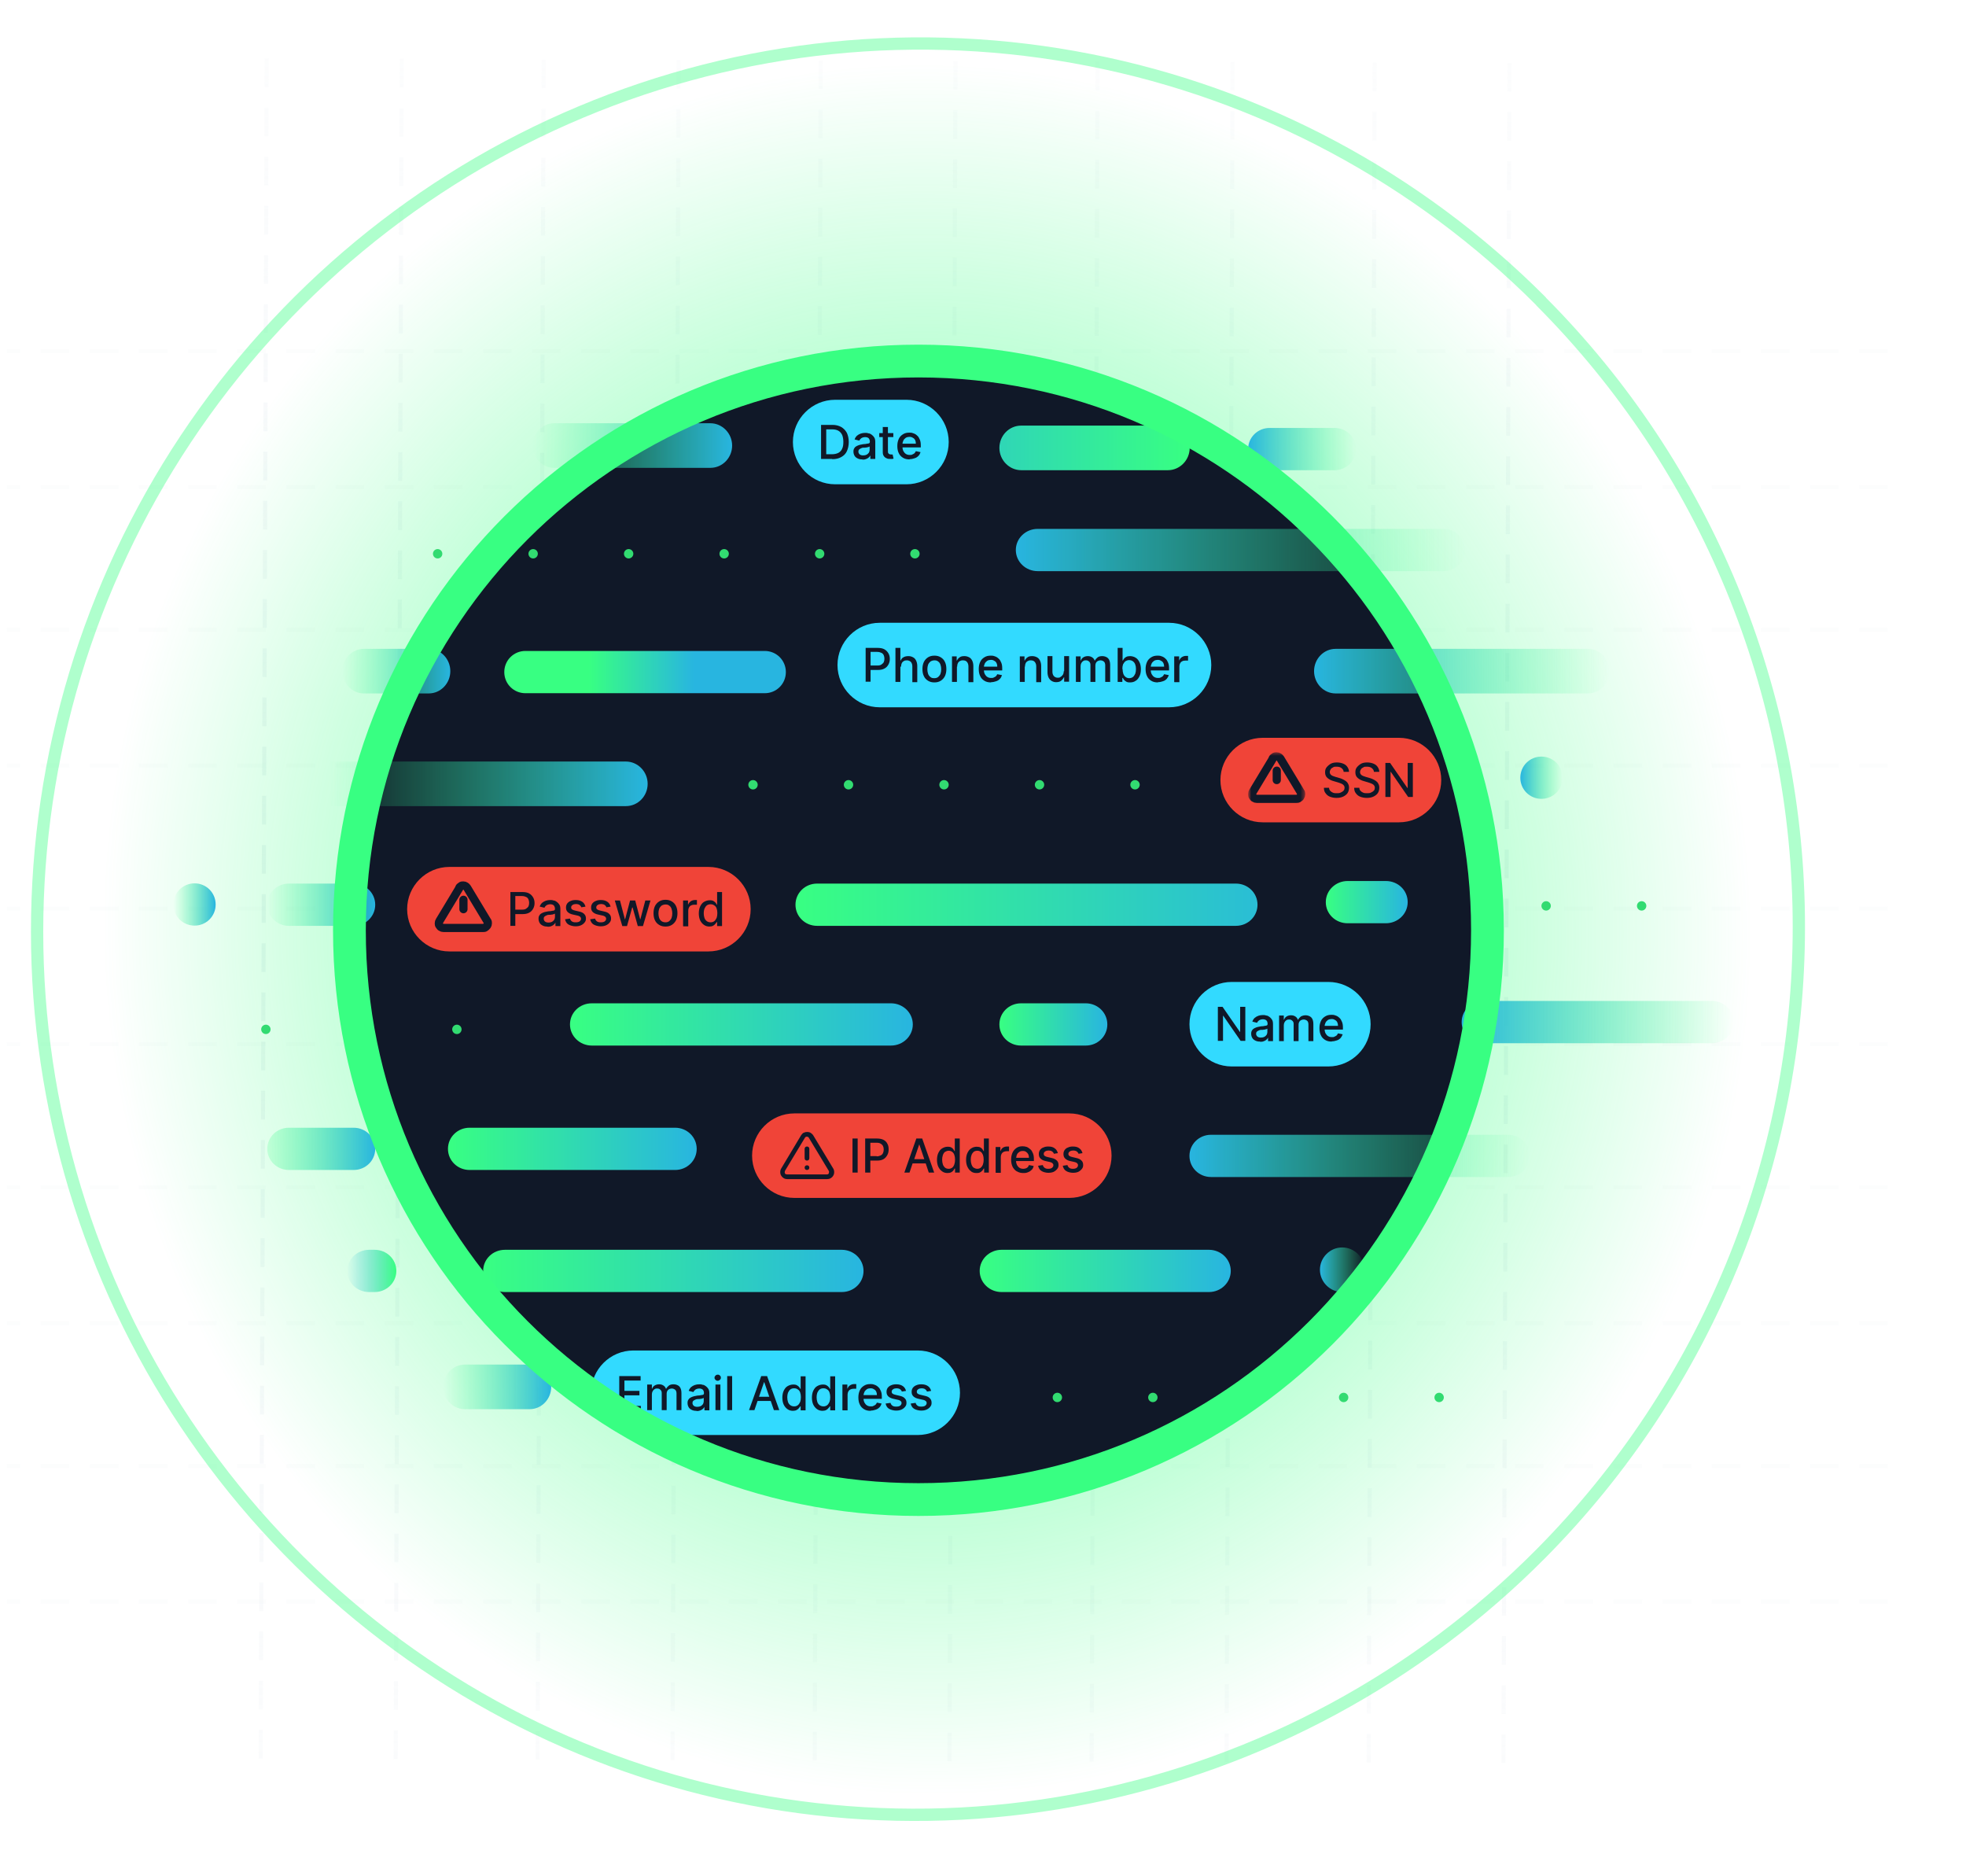 <svg width="480" height="458" viewBox="0 0 480 458" fill="none" xmlns="http://www.w3.org/2000/svg">
<g opacity="0.5">
<path d="M460.45 390.935H2.177" stroke="url(#paint0_linear_6215_12219)" stroke-linecap="square" stroke-dasharray="6 6"/>
<path d="M460.45 357.814H2.177" stroke="url(#paint1_linear_6215_12219)" stroke-linecap="square" stroke-dasharray="6 6"/>
<path d="M460.45 322.95H2.177" stroke="url(#paint2_linear_6215_12219)" stroke-linecap="square" stroke-dasharray="6 6"/>
<path d="M460.45 289.777H2.177" stroke="url(#paint3_linear_6215_12219)" stroke-linecap="square" stroke-dasharray="6 6"/>
<path d="M460.45 254.914H2.177" stroke="url(#paint4_linear_6215_12219)" stroke-linecap="square" stroke-dasharray="6 6"/>
<path d="M460.45 221.793H2.177" stroke="url(#paint5_linear_6215_12219)" stroke-linecap="square" stroke-dasharray="6 6"/>
<path d="M460.45 186.876H2.177" stroke="url(#paint6_linear_6215_12219)" stroke-linecap="square" stroke-dasharray="6 6"/>
<path d="M460.45 153.756H2.177" stroke="url(#paint7_linear_6215_12219)" stroke-linecap="square" stroke-dasharray="6 6"/>
<path d="M460.45 118.893H2.177" stroke="url(#paint8_linear_6215_12219)" stroke-linecap="square" stroke-dasharray="6 6"/>
<path d="M460.45 85.719H2.177" stroke="url(#paint9_linear_6215_12219)" stroke-linecap="square" stroke-dasharray="6 6"/>
</g>
<g opacity="0.5">
<path d="M63.653 428.757L65.132 11.026" stroke="url(#paint10_linear_6215_12219)" stroke-linecap="square" stroke-dasharray="6 6"/>
<path d="M96.61 428.863L98.089 11.133" stroke="url(#paint11_linear_6215_12219)" stroke-linecap="square" stroke-dasharray="6 6"/>
<path d="M131.256 429.022L132.735 11.291" stroke="url(#paint12_linear_6215_12219)" stroke-linecap="square" stroke-dasharray="6 6"/>
<path d="M164.212 429.127L165.691 11.396" stroke="url(#paint13_linear_6215_12219)" stroke-linecap="square" stroke-dasharray="6 6"/>
<path d="M198.912 429.232L200.39 11.502" stroke="url(#paint14_linear_6215_12219)" stroke-linecap="square" stroke-dasharray="6 6"/>
<path d="M231.815 429.391L233.294 11.66" stroke="url(#paint15_linear_6215_12219)" stroke-linecap="square" stroke-dasharray="6 6"/>
<path d="M266.515 429.496L267.993 11.766" stroke="url(#paint16_linear_6215_12219)" stroke-linecap="square" stroke-dasharray="6 6"/>
<path d="M299.471 429.602L300.95 11.871" stroke="url(#paint17_linear_6215_12219)" stroke-linecap="square" stroke-dasharray="6 6"/>
<path d="M334.17 429.761L335.649 12.03" stroke="url(#paint18_linear_6215_12219)" stroke-linecap="square" stroke-dasharray="6 6"/>
<path d="M367.074 429.866L368.553 12.136" stroke="url(#paint19_linear_6215_12219)" stroke-linecap="square" stroke-dasharray="6 6"/>
</g>
<path d="M226.376 442.713C344.608 442.713 440.45 346.267 440.45 227.333C440.45 108.4 344.566 11.911 226.376 11.911C108.187 11.911 12.302 108.357 12.302 227.291C12.302 346.225 108.144 442.671 226.376 442.671V442.713Z" fill="url(#paint20_radial_6215_12219)" fill-opacity="0.6"/>
<path d="M223.55 306.957C269.153 306.957 306.048 269.769 306.048 223.929C306.048 178.089 269.096 140.901 223.55 140.901C178.005 140.901 140.995 178.089 140.995 223.929C140.995 269.769 177.947 306.957 223.55 306.957Z" fill="url(#paint21_radial_6215_12219)"/>
<path d="M376.229 73.517C346.152 43.377 307.825 22.863 266.118 14.669C224.41 6.418 181.156 10.83 141.855 27.333C102.554 43.778 68.982 71.626 45.321 107.209C21.66 142.85 9.056 184.679 9.056 227.425C9.056 270.171 21.66 311.943 45.321 347.411C68.982 382.88 102.554 410.499 141.855 426.772C181.156 443.045 224.41 447.171 266.118 438.691C307.825 430.21 346.152 409.525 376.229 379.213C416.562 338.53 439.191 283.522 439.191 226.222C439.191 168.921 416.562 114.028 376.229 73.574V73.517Z" stroke="#38FF82" stroke-opacity="0.4" stroke-width="3" stroke-linecap="round" stroke-linejoin="round"/>
<path d="M224.238 368.326C302.232 368.326 365.459 305.088 365.459 227.081C365.459 149.073 302.232 85.836 224.238 85.836C146.244 85.836 83.018 149.073 83.018 227.081C83.018 305.088 146.244 368.326 224.238 368.326Z" fill="#101828"/>
<path d="M249.331 114.773C246.41 114.773 244.003 112.309 244.003 109.329C244.003 106.35 246.352 103.886 249.331 103.886H285.138C288.06 103.886 290.466 106.35 290.466 109.329C290.466 112.309 288.06 114.773 285.138 114.773H249.331Z" fill="url(#paint22_linear_6215_12219)"/>
<path d="M295.679 287.303C292.758 287.303 290.409 285.011 290.409 282.146C290.409 279.281 292.758 276.989 295.679 276.989H368.209C371.131 276.989 373.48 279.281 373.48 282.146C373.48 285.011 371.131 287.303 368.209 287.303H295.679Z" fill="url(#paint23_linear_6215_12219)"/>
<path d="M326.101 169.265C323.179 169.265 320.83 166.801 320.83 163.821C320.83 160.842 323.179 158.378 326.101 158.378H387.688C390.61 158.378 392.959 160.842 392.959 163.821C392.959 166.801 390.61 169.265 387.688 169.265H326.101Z" fill="url(#paint24_linear_6215_12219)"/>
<path d="M81.184 196.77C78.263 196.77 75.856 194.306 75.856 191.326C75.856 188.347 78.205 185.883 81.184 185.883H152.797C155.719 185.883 158.125 188.347 158.125 191.326C158.125 194.306 155.776 196.77 152.797 196.77H81.184Z" fill="url(#paint25_linear_6215_12219)"/>
<path d="M135.324 114.2C132.402 114.2 129.996 111.736 129.996 108.756C129.996 105.776 132.345 103.312 135.324 103.312H173.422C176.343 103.312 178.75 105.776 178.75 108.756C178.75 111.736 176.401 114.2 173.422 114.2H135.324Z" fill="url(#paint26_linear_6215_12219)"/>
<path d="M90.121 315.38C87.142 315.38 84.793 313.088 84.793 310.223C84.793 307.358 87.2 305.066 90.121 305.066H91.439C94.418 305.066 96.767 307.358 96.767 310.223C96.767 313.088 94.361 315.38 91.439 315.38H90.121Z" fill="url(#paint27_linear_6215_12219)"/>
<path d="M301.752 215.678C304.673 215.678 307.022 217.97 307.022 220.835C307.022 223.7 304.673 225.992 301.752 225.992H199.488C196.567 225.992 194.218 223.7 194.218 220.835C194.218 217.97 196.567 215.678 199.488 215.678H301.752Z" fill="url(#paint28_linear_6215_12219)"/>
<path d="M399.662 221.122C399.662 220.491 400.177 219.976 400.807 219.976C401.438 219.976 401.953 220.491 401.953 221.122C401.953 221.752 401.438 222.268 400.807 222.268C400.177 222.268 399.662 221.752 399.662 221.122Z" fill="#32DB71"/>
<path d="M376.344 221.122C376.344 220.491 376.859 219.976 377.49 219.976C378.12 219.976 378.635 220.491 378.635 221.122C378.635 221.752 378.12 222.268 377.49 222.268C376.859 222.268 376.344 221.752 376.344 221.122Z" fill="#32DB71"/>
<path d="M217.535 244.901C220.457 244.901 222.863 247.193 222.863 250.058C222.863 252.923 220.457 255.215 217.535 255.215H144.49C141.568 255.215 139.162 252.923 139.162 250.058C139.162 247.193 141.511 244.901 144.49 244.901H217.535Z" fill="url(#paint29_linear_6215_12219)"/>
<path d="M47.498 215.621C50.362 215.621 52.654 217.913 52.654 220.778C52.654 223.643 50.362 225.935 47.498 225.935C44.633 225.935 42.342 223.643 42.342 220.778C42.342 217.913 44.633 215.621 47.498 215.621Z" fill="url(#paint30_linear_6215_12219)"/>
<path d="M376.345 194.993C373.48 194.993 371.188 192.701 371.188 189.836C371.188 186.971 373.48 184.679 376.345 184.679C379.209 184.679 381.501 186.971 381.501 189.836C381.501 192.701 379.209 194.993 376.345 194.993Z" fill="url(#paint31_linear_6215_12219)"/>
<path d="M193.932 271.775H261.076C266.748 271.775 271.388 276.417 271.388 282.089C271.388 287.762 266.748 292.403 261.076 292.403H193.932C188.26 292.403 183.62 287.762 183.62 282.089C183.62 276.417 188.26 271.775 193.932 271.775Z" fill="#F04438"/>
<path fill-rule="evenodd" clip-rule="evenodd" d="M196.223 276.531C196.452 276.359 196.796 276.302 197.083 276.302C197.369 276.302 197.655 276.359 197.942 276.531C198.171 276.703 198.4 276.875 198.572 277.161L203.442 285.241C203.614 285.527 203.671 285.814 203.671 286.1C203.671 286.387 203.614 286.673 203.442 286.96C203.27 287.246 203.098 287.418 202.812 287.59C202.525 287.762 202.239 287.819 201.952 287.819H192.213C191.926 287.819 191.64 287.762 191.353 287.59C191.067 287.418 190.895 287.246 190.723 286.96C190.551 286.673 190.494 286.387 190.494 286.1C190.494 285.814 190.551 285.527 190.723 285.241L195.593 277.104C195.765 276.875 195.937 276.646 196.223 276.474V276.531ZM197.025 277.448C196.911 277.448 196.853 277.448 196.739 277.505C196.681 277.505 196.567 277.62 196.51 277.734L191.64 285.814C191.64 285.871 191.583 285.985 191.583 286.1C191.583 286.215 191.583 286.272 191.64 286.387C191.64 286.501 191.755 286.558 191.869 286.616C191.926 286.616 192.041 286.673 192.156 286.673H201.838C201.952 286.673 202.009 286.673 202.124 286.616C202.239 286.616 202.296 286.501 202.353 286.387C202.353 286.272 202.411 286.215 202.411 286.1C202.411 285.985 202.411 285.928 202.353 285.814L197.484 277.734C197.484 277.677 197.369 277.562 197.254 277.505C197.197 277.505 197.083 277.448 196.968 277.448H197.025ZM197.025 279.854C197.369 279.854 197.598 280.084 197.598 280.427V282.719C197.598 283.063 197.369 283.292 197.025 283.292C196.681 283.292 196.452 283.063 196.452 282.719V280.427C196.452 280.084 196.681 279.854 197.025 279.854ZM196.452 285.011C196.452 284.668 196.681 284.438 197.025 284.438C197.369 284.438 197.598 284.668 197.598 285.011C197.598 285.355 197.369 285.584 197.025 285.584C196.681 285.584 196.452 285.355 196.452 285.011Z" fill="#101828"/>
<path fill-rule="evenodd" clip-rule="evenodd" d="M209.4 286.215V277.906H208.14V286.215H209.4ZM211.233 286.215V277.906H214.155C214.785 277.906 215.301 278.021 215.759 278.25C216.16 278.479 216.504 278.823 216.676 279.224C216.905 279.625 216.962 280.084 216.962 280.599C216.962 281.115 216.848 281.573 216.619 281.975C216.389 282.376 216.103 282.719 215.702 282.949C215.301 283.178 214.785 283.292 214.155 283.292H212.494V286.215H211.291H211.233ZM214.041 282.204H212.494V278.938H214.041C214.442 278.938 214.785 278.995 215.014 279.167C215.244 279.281 215.473 279.511 215.587 279.74C215.702 279.969 215.759 280.256 215.759 280.599C215.759 280.943 215.702 281.172 215.587 281.459C215.473 281.688 215.301 281.917 215.014 282.032C214.785 282.146 214.442 282.261 214.041 282.261V282.204ZM220.744 286.215H222.061L222.806 283.98H226.014L226.759 286.215H228.077L225.155 277.906H223.723L220.801 286.215H220.744ZM225.67 282.949L224.467 279.396H224.41L223.207 282.949H225.67ZM231.342 286.329C230.827 286.329 230.426 286.215 230.025 285.928C229.624 285.642 229.337 285.298 229.108 284.84C228.879 284.381 228.764 283.751 228.764 283.121C228.764 282.49 228.879 281.86 229.108 281.402C229.337 280.943 229.624 280.542 230.025 280.313C230.426 280.084 230.827 279.912 231.342 279.912C231.858 279.912 232.03 279.969 232.259 280.084C232.488 280.198 232.66 280.37 232.774 280.542C232.889 280.714 233.004 280.886 233.061 281H233.118V277.906H234.321V286.215H233.176V285.241H233.061C233.004 285.355 232.889 285.527 232.774 285.699C232.66 285.871 232.431 286.043 232.202 286.157C231.972 286.272 231.686 286.329 231.285 286.329H231.342ZM231.629 285.298C231.972 285.298 232.259 285.183 232.488 285.011C232.717 284.84 232.889 284.553 233.004 284.209C233.118 283.865 233.176 283.522 233.176 283.063C233.176 282.605 233.118 282.261 233.004 281.917C232.889 281.573 232.717 281.344 232.488 281.172C232.259 281 231.972 280.886 231.629 280.886C231.285 280.886 230.998 281 230.712 281.172C230.483 281.344 230.311 281.631 230.196 281.975C230.082 282.318 230.025 282.662 230.025 283.063C230.025 283.464 230.082 283.865 230.196 284.209C230.311 284.553 230.483 284.782 230.712 285.011C230.941 285.183 231.228 285.298 231.629 285.298ZM237.071 285.928C237.472 286.215 237.873 286.329 238.389 286.329C238.905 286.329 239.076 286.272 239.306 286.157C239.535 286.043 239.707 285.871 239.878 285.699C239.993 285.527 240.108 285.355 240.165 285.241H240.28V286.215H241.425V277.906H240.222V281H240.165C240.108 280.886 239.993 280.714 239.878 280.542C239.764 280.37 239.592 280.198 239.363 280.084C239.134 279.969 238.847 279.912 238.446 279.912C238.045 279.912 237.53 280.026 237.129 280.313C236.728 280.542 236.441 280.943 236.212 281.402C235.983 281.86 235.868 282.433 235.868 283.121C235.868 283.808 235.983 284.381 236.212 284.84C236.441 285.298 236.728 285.699 237.129 285.928H237.071ZM239.477 285.011C239.248 285.183 238.962 285.298 238.618 285.298C238.274 285.298 237.988 285.183 237.701 285.011C237.472 284.84 237.3 284.553 237.186 284.209C237.071 283.865 237.014 283.522 237.014 283.063C237.014 282.605 237.071 282.261 237.186 281.975C237.3 281.631 237.472 281.402 237.701 281.172C237.931 281 238.217 280.886 238.618 280.886C239.019 280.886 239.248 281 239.477 281.172C239.707 281.344 239.878 281.631 239.993 281.917C240.108 282.261 240.165 282.605 240.165 283.063C240.165 283.522 240.108 283.865 239.993 284.209C239.878 284.553 239.707 284.782 239.477 285.011ZM243.087 286.215V279.969H244.233V280.943H244.29C244.404 280.599 244.576 280.37 244.863 280.141C245.149 279.969 245.493 279.854 245.837 279.854C246.18 279.854 246.009 279.854 246.123 279.854C246.238 279.854 246.295 279.854 246.352 279.854V281C246.352 281 246.238 281 246.123 281C246.009 281 245.894 281 245.779 281C245.493 281 245.264 281.058 245.035 281.172C244.805 281.287 244.634 281.459 244.519 281.688C244.404 281.917 244.347 282.146 244.347 282.433V286.272H243.144L243.087 286.215ZM248.3 285.928C248.758 286.215 249.274 286.329 249.847 286.329C250.42 286.329 250.706 286.272 251.05 286.1C251.394 285.986 251.68 285.756 251.909 285.527C252.139 285.298 252.31 284.954 252.368 284.61L251.222 284.381C251.165 284.553 251.05 284.725 250.935 284.897C250.821 285.011 250.649 285.126 250.477 285.183C250.305 285.241 250.076 285.298 249.847 285.298C249.503 285.298 249.217 285.241 248.93 285.069C248.644 284.897 248.472 284.668 248.3 284.381C248.186 284.095 248.071 283.808 248.071 283.407H252.425V282.949C252.425 282.376 252.368 281.917 252.196 281.516C252.024 281.115 251.852 280.771 251.566 280.542C251.279 280.313 250.993 280.084 250.706 279.969C250.363 279.854 250.019 279.797 249.675 279.797C249.102 279.797 248.587 279.912 248.186 280.198C247.785 280.485 247.441 280.829 247.212 281.344C246.982 281.86 246.868 282.376 246.868 283.063C246.868 283.751 246.982 284.267 247.212 284.782C247.441 285.241 247.785 285.642 248.243 285.928H248.3ZM248.128 282.548C248.128 282.261 248.186 282.032 248.3 281.803C248.415 281.516 248.644 281.344 248.873 281.172C249.102 281 249.389 280.943 249.732 280.943C250.076 280.943 250.305 281 250.534 281.172C250.764 281.344 250.935 281.516 251.05 281.745C251.165 281.975 251.222 282.261 251.222 282.605H248.014L248.128 282.548ZM258.383 281.459L257.295 281.631C257.295 281.516 257.18 281.344 257.066 281.23C256.951 281.115 256.836 281 256.665 280.943C256.493 280.886 256.321 280.829 256.034 280.829C255.748 280.829 255.404 280.886 255.175 281.058C254.946 281.23 254.831 281.402 254.831 281.631C254.831 281.86 254.889 282.032 255.06 282.146C255.232 282.261 255.461 282.376 255.805 282.433L256.779 282.662C257.352 282.777 257.753 283.006 258.039 283.292C258.326 283.579 258.44 283.923 258.44 284.381C258.44 284.84 258.326 285.069 258.097 285.355C257.868 285.642 257.581 285.871 257.237 286.043C256.836 286.215 256.435 286.272 255.92 286.272C255.404 286.272 254.659 286.1 254.258 285.814C253.8 285.527 253.571 285.069 253.456 284.553L254.602 284.381C254.659 284.668 254.831 284.897 255.06 285.069C255.29 285.241 255.576 285.298 255.92 285.298C256.263 285.298 256.607 285.241 256.836 285.069C257.066 284.897 257.18 284.668 257.18 284.438C257.18 284.209 257.123 284.095 256.951 283.923C256.836 283.808 256.607 283.694 256.321 283.636L255.29 283.407C254.717 283.292 254.316 283.063 254.029 282.777C253.743 282.49 253.628 282.146 253.628 281.688C253.628 281.23 253.743 281 253.915 280.714C254.144 280.427 254.373 280.198 254.774 280.084C255.118 279.912 255.519 279.854 255.977 279.854C256.665 279.854 257.18 280.026 257.524 280.313C257.925 280.599 258.154 281 258.269 281.459H258.383ZM264.399 281.459L263.31 281.631C263.31 281.516 263.196 281.344 263.081 281.23C262.966 281.115 262.852 281 262.68 280.943C262.508 280.886 262.336 280.829 262.05 280.829C261.763 280.829 261.42 280.886 261.19 281.058C260.961 281.23 260.847 281.402 260.847 281.631C260.847 281.86 260.904 282.032 261.076 282.146C261.248 282.261 261.477 282.376 261.821 282.433L262.795 282.662C263.367 282.777 263.769 283.006 264.055 283.292C264.341 283.579 264.456 283.923 264.456 284.381C264.456 284.84 264.341 285.069 264.112 285.355C263.883 285.642 263.597 285.871 263.253 286.043C262.852 286.215 262.451 286.272 261.935 286.272C261.42 286.272 260.675 286.1 260.274 285.814C259.815 285.527 259.586 285.069 259.472 284.553L260.618 284.381C260.675 284.668 260.847 284.897 261.076 285.069C261.305 285.241 261.591 285.298 261.935 285.298C262.279 285.298 262.623 285.241 262.852 285.069C263.081 284.897 263.196 284.668 263.196 284.438C263.196 284.209 263.138 284.095 262.966 283.923C262.852 283.808 262.623 283.694 262.336 283.636L261.305 283.407C260.732 283.292 260.331 283.063 260.045 282.777C259.758 282.49 259.644 282.146 259.644 281.688C259.644 281.23 259.758 281 259.93 280.714C260.159 280.427 260.388 280.198 260.789 280.084C261.133 279.912 261.534 279.854 261.992 279.854C262.68 279.854 263.196 280.026 263.539 280.313C263.94 280.599 264.17 281 264.284 281.459H264.399Z" fill="#101828"/>
<path d="M109.715 211.61H172.963C178.635 211.61 183.275 216.252 183.275 221.924C183.275 227.597 178.635 232.238 172.963 232.238H109.715C104.043 232.238 99.402 227.597 99.402 221.924C99.402 216.252 104.043 211.61 109.715 211.61Z" fill="#F04438"/>
<path d="M113.152 219.632V221.924M112.178 216.71L107.309 224.789C107.194 224.961 107.137 225.133 107.137 225.362C107.137 225.591 107.137 225.763 107.309 225.935C107.423 226.107 107.538 226.279 107.71 226.336C107.881 226.451 108.053 226.508 108.283 226.508H117.965C118.136 226.508 118.366 226.508 118.537 226.336C118.709 226.164 118.824 226.107 118.939 225.935C119.053 225.763 119.11 225.591 119.11 225.362C119.11 225.133 119.11 224.961 118.939 224.789L114.069 216.71C113.954 216.538 113.84 216.423 113.668 216.309C113.496 216.194 113.324 216.137 113.095 216.137C112.866 216.137 112.694 216.137 112.522 216.309C112.35 216.423 112.178 216.538 112.121 216.71H112.178Z" stroke="#101828" stroke-width="2" stroke-linecap="round" stroke-linejoin="round"/>
<path d="M173.25 226.164C172.734 226.164 172.276 226.05 171.875 225.763C171.474 225.477 171.187 225.133 170.958 224.675C170.729 224.216 170.614 223.586 170.614 222.956C170.614 222.325 170.729 221.695 170.958 221.237C171.187 220.778 171.474 220.377 171.875 220.148C172.276 219.919 172.734 219.747 173.25 219.747C173.765 219.747 173.937 219.804 174.166 219.919C174.395 220.033 174.567 220.205 174.739 220.377C174.854 220.549 174.968 220.721 175.026 220.835H175.083V217.741H176.286V226.05H175.083V225.076H174.968C174.911 225.19 174.796 225.362 174.625 225.534C174.51 225.706 174.281 225.878 174.052 225.992C173.823 226.107 173.479 226.164 173.135 226.164H173.25ZM173.536 225.133C173.88 225.133 174.166 225.018 174.395 224.846C174.625 224.675 174.796 224.388 174.968 224.044C175.083 223.7 175.14 223.357 175.14 222.898C175.14 222.44 175.083 222.096 174.968 221.752C174.854 221.408 174.682 221.179 174.395 221.007C174.166 220.835 173.88 220.721 173.479 220.721C173.078 220.721 172.791 220.835 172.562 221.007C172.333 221.179 172.161 221.466 171.989 221.81C171.875 222.153 171.817 222.497 171.817 222.898C171.817 223.299 171.875 223.7 171.989 224.044C172.104 224.388 172.276 224.617 172.562 224.846C172.791 225.018 173.135 225.133 173.479 225.133H173.536Z" fill="#101828"/>
<path d="M166.776 226.05V219.804H167.979V220.778H168.037C168.151 220.434 168.38 220.205 168.667 219.976C168.953 219.804 169.297 219.689 169.641 219.689C169.985 219.689 169.813 219.689 169.927 219.689C170.042 219.689 170.099 219.689 170.156 219.689V220.835C170.156 220.835 170.042 220.835 169.87 220.835C169.755 220.835 169.641 220.835 169.469 220.835C169.183 220.835 168.953 220.893 168.724 221.007C168.495 221.122 168.323 221.294 168.209 221.523C168.094 221.752 168.037 221.981 168.037 222.268V226.107H166.834L166.776 226.05Z" fill="#101828"/>
<path d="M162.479 226.164C161.906 226.164 161.39 226.049 160.932 225.763C160.474 225.476 160.13 225.133 159.901 224.617C159.672 224.159 159.557 223.586 159.557 222.898C159.557 222.21 159.672 221.695 159.901 221.179C160.13 220.721 160.474 220.319 160.932 220.033C161.39 219.746 161.906 219.632 162.479 219.632C163.052 219.632 163.567 219.746 164.026 220.033C164.484 220.319 164.828 220.663 165.057 221.179C165.286 221.637 165.401 222.21 165.401 222.898C165.401 223.586 165.286 224.101 165.057 224.617C164.828 225.075 164.484 225.476 164.026 225.763C163.567 226.049 163.052 226.164 162.479 226.164ZM162.479 225.133C162.88 225.133 163.166 225.018 163.396 224.846C163.625 224.617 163.854 224.388 163.968 224.044C164.083 223.7 164.14 223.356 164.14 222.955C164.14 222.554 164.083 222.21 163.968 221.867C163.854 221.523 163.682 221.236 163.396 221.064C163.166 220.835 162.823 220.778 162.479 220.778C162.135 220.778 161.791 220.892 161.505 221.064C161.276 221.294 161.047 221.523 160.932 221.867C160.818 222.21 160.76 222.554 160.76 222.955C160.76 223.356 160.818 223.7 160.932 224.044C161.047 224.388 161.219 224.617 161.505 224.846C161.734 225.018 162.078 225.133 162.479 225.133Z" fill="#101828"/>
<path d="M151.938 226.049L150.104 219.804H151.365L152.568 224.388H152.625L153.828 219.804H155.089L156.292 224.388H156.349L157.552 219.804H158.813L156.979 226.049H155.719L154.459 221.523H154.344L153.084 226.049H151.823H151.938Z" fill="#101828"/>
<path d="M149.131 221.294L148.042 221.466C148.042 221.351 147.928 221.179 147.813 221.065C147.699 220.95 147.584 220.835 147.412 220.778C147.24 220.721 147.011 220.664 146.782 220.664C146.553 220.664 146.152 220.721 145.923 220.893C145.693 221.065 145.579 221.237 145.579 221.466C145.579 221.695 145.636 221.867 145.808 221.981C145.98 222.096 146.209 222.211 146.553 222.268L147.527 222.497C148.1 222.612 148.558 222.841 148.787 223.127C149.074 223.414 149.188 223.758 149.188 224.216C149.188 224.675 149.074 224.904 148.844 225.19C148.615 225.477 148.329 225.706 147.928 225.878C147.527 226.05 147.126 226.107 146.61 226.107C146.095 226.107 145.35 225.935 144.891 225.649C144.433 225.362 144.204 224.904 144.089 224.388L145.292 224.216C145.35 224.503 145.522 224.732 145.751 224.904C145.98 225.076 146.266 225.133 146.667 225.133C147.068 225.133 147.412 225.076 147.641 224.904C147.871 224.732 147.985 224.503 147.985 224.273C147.985 224.044 147.928 223.93 147.756 223.758C147.584 223.643 147.412 223.529 147.068 223.471L146.037 223.242C145.464 223.127 145.006 222.898 144.72 222.612C144.433 222.325 144.319 221.981 144.319 221.523C144.319 221.065 144.433 220.835 144.605 220.549C144.834 220.262 145.121 220.033 145.464 219.919C145.808 219.747 146.266 219.689 146.725 219.689C147.412 219.689 147.928 219.861 148.329 220.148C148.73 220.434 148.959 220.835 149.074 221.294H149.131Z" fill="#101828"/>
<path d="M143.001 221.294L141.913 221.466C141.913 221.351 141.798 221.179 141.683 221.065C141.569 220.95 141.454 220.835 141.282 220.778C141.11 220.721 140.881 220.664 140.652 220.664C140.423 220.664 140.022 220.721 139.793 220.893C139.564 221.065 139.449 221.237 139.449 221.466C139.449 221.695 139.506 221.867 139.678 221.981C139.85 222.096 140.079 222.211 140.423 222.268L141.397 222.497C141.97 222.612 142.428 222.841 142.657 223.127C142.944 223.414 143.058 223.758 143.058 224.216C143.058 224.675 142.944 224.904 142.715 225.19C142.485 225.477 142.199 225.706 141.798 225.878C141.397 226.05 140.996 226.107 140.48 226.107C139.965 226.107 139.22 225.935 138.762 225.649C138.303 225.362 138.074 224.904 137.959 224.388L139.163 224.216C139.22 224.503 139.392 224.732 139.621 224.904C139.85 225.076 140.137 225.133 140.538 225.133C140.939 225.133 141.282 225.076 141.511 224.904C141.741 224.732 141.855 224.503 141.855 224.273C141.855 224.044 141.798 223.93 141.626 223.758C141.454 223.643 141.282 223.529 140.939 223.471L139.907 223.242C139.334 223.127 138.876 222.898 138.59 222.612C138.303 222.325 138.189 221.981 138.189 221.523C138.189 221.065 138.303 220.835 138.475 220.549C138.704 220.262 138.991 220.033 139.334 219.919C139.678 219.747 140.137 219.689 140.595 219.689C141.282 219.689 141.798 219.861 142.199 220.148C142.6 220.434 142.829 220.835 142.944 221.294H143.001Z" fill="#101828"/>
<path d="M133.605 226.164C133.204 226.164 132.86 226.107 132.517 225.935C132.173 225.763 131.944 225.591 131.772 225.305C131.6 225.018 131.485 224.675 131.485 224.273C131.485 223.872 131.543 223.643 131.715 223.414C131.829 223.185 132.058 223.013 132.287 222.898C132.517 222.784 132.803 222.669 133.032 222.612C133.319 222.554 133.605 222.497 133.892 222.44C134.293 222.44 134.579 222.383 134.808 222.325C135.037 222.325 135.209 222.268 135.324 222.211C135.438 222.153 135.496 222.039 135.496 221.867C135.496 221.466 135.381 221.237 135.209 221.007C135.037 220.835 134.694 220.721 134.35 220.721C134.006 220.721 133.605 220.835 133.376 221.007C133.147 221.179 132.975 221.408 132.918 221.58L131.772 221.294C131.886 220.893 132.116 220.606 132.345 220.377C132.631 220.148 132.918 219.976 133.261 219.861C133.605 219.747 133.949 219.689 134.35 219.689C134.751 219.689 134.865 219.689 135.152 219.804C135.438 219.804 135.725 219.976 135.954 220.148C136.183 220.32 136.412 220.549 136.584 220.835C136.756 221.122 136.813 221.466 136.813 221.924V226.05H135.61V225.19C135.553 225.362 135.438 225.477 135.267 225.649C135.095 225.821 134.923 225.935 134.636 226.05C134.407 226.164 134.121 226.222 133.777 226.222L133.605 226.164ZM133.892 225.19C134.235 225.19 134.522 225.133 134.751 225.018C134.98 224.904 135.152 224.732 135.324 224.503C135.438 224.273 135.496 224.044 135.496 223.815V223.013C135.496 223.013 135.381 223.07 135.267 223.127C135.152 223.127 134.98 223.185 134.865 223.242C134.694 223.242 134.579 223.242 134.407 223.299C134.235 223.299 134.121 223.299 134.006 223.299C133.777 223.299 133.548 223.357 133.376 223.471C133.204 223.529 133.032 223.643 132.918 223.758C132.803 223.872 132.746 224.044 132.746 224.273C132.746 224.503 132.86 224.789 133.089 224.961C133.319 225.133 133.605 225.19 133.949 225.19H133.892Z" fill="#101828"/>
<path d="M124.611 226.05V217.741H127.59C128.22 217.741 128.793 217.856 129.194 218.085C129.595 218.314 129.939 218.658 130.168 219.059C130.397 219.46 130.511 219.919 130.511 220.434C130.511 220.95 130.397 221.408 130.168 221.81C129.939 222.211 129.652 222.554 129.194 222.784C128.793 223.013 128.22 223.127 127.59 223.127H125.527V222.039H127.475C127.876 222.039 128.22 221.981 128.449 221.81C128.678 221.638 128.907 221.466 129.022 221.237C129.136 221.007 129.194 220.721 129.194 220.377C129.194 220.033 129.136 219.804 129.022 219.518C128.907 219.288 128.735 219.059 128.449 218.944C128.22 218.83 127.876 218.715 127.418 218.715H125.814V225.992H124.553L124.611 226.05Z" fill="#101828"/>
<path d="M308.282 180.095H341.568C347.24 180.095 351.88 184.736 351.88 190.409C351.88 196.081 347.24 200.723 341.568 200.723H308.282C302.611 200.723 297.97 196.081 297.97 190.409C297.97 184.736 302.611 180.095 308.282 180.095Z" fill="#F04438"/>
<mask id="mask0_6215_12219" style="mask-type:luminance" maskUnits="userSpaceOnUse" x="304" y="183" width="15" height="15">
<path d="M318.594 183.532H304.845V197.284H318.594V183.532Z" fill="white"/>
</mask>
<g mask="url(#mask0_6215_12219)">
<path d="M311.72 188.116V190.408M310.746 185.194L305.876 193.273C305.761 193.445 305.704 193.617 305.704 193.846C305.704 194.018 305.704 194.248 305.876 194.419C305.991 194.591 306.105 194.763 306.277 194.821C306.449 194.935 306.621 194.992 306.85 194.992H316.532C316.704 194.992 316.933 194.992 317.105 194.821C317.277 194.706 317.449 194.591 317.506 194.419C317.62 194.248 317.678 194.076 317.678 193.846C317.678 193.675 317.678 193.445 317.506 193.273L312.636 185.194C312.522 185.022 312.407 184.908 312.235 184.793C312.063 184.678 311.891 184.621 311.662 184.621C311.433 184.621 311.261 184.621 311.089 184.793C310.918 184.908 310.746 185.022 310.688 185.194H310.746Z" stroke="#101828" stroke-width="2" stroke-linecap="round" stroke-linejoin="round"/>
</g>
<path d="M344.948 186.226V194.534H343.802L339.563 188.403H339.505V194.534H338.245V186.226H339.391L343.63 192.357H343.688V186.226H344.948Z" fill="#101828"/>
<path d="M335.438 188.403C335.438 188.002 335.209 187.716 334.922 187.487C334.636 187.257 334.235 187.143 333.719 187.143C333.204 187.143 333.089 187.143 332.86 187.315C332.631 187.429 332.402 187.544 332.287 187.773C332.172 187.945 332.058 188.174 332.058 188.403C332.058 188.633 332.058 188.747 332.172 188.919C332.287 189.091 332.402 189.206 332.516 189.263C332.688 189.377 332.86 189.435 333.032 189.492C333.204 189.549 333.375 189.607 333.547 189.664L334.349 189.893C334.636 189.95 334.865 190.065 335.151 190.18C335.438 190.294 335.667 190.466 335.954 190.638C336.183 190.81 336.412 191.039 336.526 191.326C336.698 191.612 336.756 191.899 336.756 192.3C336.756 192.701 336.641 193.217 336.412 193.56C336.183 193.904 335.839 194.191 335.381 194.42C334.922 194.649 334.349 194.764 333.719 194.764C333.089 194.764 332.573 194.649 332.115 194.477C331.657 194.305 331.313 194.019 331.027 193.618C330.74 193.274 330.625 192.815 330.625 192.3H331.886C331.886 192.586 332 192.873 332.172 193.045C332.344 193.217 332.573 193.388 332.86 193.503C333.146 193.618 333.433 193.618 333.776 193.618C334.12 193.618 334.464 193.618 334.75 193.446C335.037 193.331 335.266 193.159 335.438 192.987C335.61 192.758 335.667 192.529 335.667 192.3C335.667 192.071 335.61 191.841 335.438 191.669C335.323 191.498 335.094 191.383 334.865 191.268C334.636 191.154 334.349 191.096 334.063 190.982L333.089 190.695C332.402 190.523 331.886 190.237 331.485 189.893C331.084 189.549 330.912 189.091 330.912 188.518C330.912 187.945 331.027 187.601 331.313 187.257C331.599 186.914 331.943 186.627 332.344 186.398C332.803 186.169 333.318 186.111 333.834 186.111C334.349 186.111 334.922 186.226 335.323 186.398C335.782 186.57 336.125 186.856 336.355 187.2C336.584 187.544 336.756 187.945 336.756 188.403H335.552H335.438Z" fill="#101828"/>
<path d="M328.048 188.403C328.048 188.002 327.819 187.716 327.532 187.487C327.246 187.257 326.845 187.143 326.329 187.143C325.813 187.143 325.699 187.143 325.47 187.315C325.24 187.429 325.011 187.544 324.897 187.773C324.782 187.945 324.668 188.174 324.668 188.403C324.668 188.633 324.668 188.747 324.782 188.919C324.897 189.091 325.011 189.206 325.126 189.263C325.298 189.377 325.47 189.435 325.642 189.492C325.813 189.549 325.985 189.607 326.157 189.664L326.959 189.893C327.246 189.95 327.475 190.065 327.761 190.18C328.048 190.294 328.277 190.466 328.563 190.638C328.792 190.81 329.022 191.039 329.136 191.326C329.308 191.612 329.365 191.899 329.365 192.3C329.365 192.701 329.251 193.217 329.022 193.56C328.792 193.904 328.449 194.191 327.99 194.42C327.532 194.649 326.959 194.764 326.329 194.764C325.699 194.764 325.183 194.649 324.725 194.477C324.267 194.305 323.923 194.019 323.636 193.618C323.35 193.274 323.235 192.815 323.235 192.3H324.496C324.496 192.586 324.61 192.873 324.782 193.045C324.954 193.217 325.183 193.388 325.47 193.503C325.756 193.618 326.043 193.618 326.386 193.618C326.73 193.618 327.074 193.618 327.36 193.446C327.647 193.331 327.876 193.159 328.048 192.987C328.22 192.758 328.277 192.529 328.277 192.3C328.277 192.071 328.22 191.841 328.048 191.669C327.933 191.498 327.704 191.383 327.475 191.268C327.246 191.154 326.959 191.096 326.673 190.982L325.699 190.695C325.011 190.523 324.496 190.237 324.095 189.893C323.694 189.549 323.522 189.091 323.522 188.518C323.522 187.945 323.636 187.601 323.923 187.257C324.209 186.914 324.553 186.627 324.954 186.398C325.412 186.169 325.928 186.111 326.444 186.111C326.959 186.111 327.532 186.226 327.933 186.398C328.391 186.57 328.735 186.856 328.964 187.2C329.194 187.544 329.365 187.945 329.365 188.403H328.162H328.048Z" fill="#101828"/>
<path d="M265.086 244.901C268.008 244.901 270.357 247.193 270.357 250.058C270.357 252.923 268.008 255.215 265.086 255.215H249.274C246.352 255.215 244.003 252.923 244.003 250.058C244.003 247.193 246.352 244.901 249.274 244.901H265.086Z" fill="url(#paint32_linear_6215_12219)"/>
<path d="M104.674 158.378C107.595 158.378 109.944 160.842 109.944 163.821C109.944 166.801 107.595 169.265 104.674 169.265H88.862C85.94 169.265 83.591 166.801 83.591 163.821C83.591 160.842 85.94 158.378 88.862 158.378H104.674Z" fill="url(#paint33_linear_6215_12219)"/>
<path d="M129.308 333.086C132.23 333.086 134.579 335.55 134.579 338.529C134.579 341.509 132.23 343.973 129.308 343.973H113.496C110.574 343.973 108.225 341.509 108.225 338.529C108.225 335.55 110.574 333.086 113.496 333.086H129.308Z" fill="url(#paint34_linear_6215_12219)"/>
<path d="M86.341 275.271C89.262 275.271 91.611 277.563 91.611 280.428C91.611 283.293 89.262 285.585 86.341 285.585H70.528C67.607 285.585 65.258 283.293 65.258 280.428C65.258 277.563 67.607 275.271 70.528 275.271H86.341Z" fill="url(#paint35_linear_6215_12219)"/>
<path d="M86.341 215.678C89.262 215.678 91.611 217.97 91.611 220.835C91.611 223.7 89.262 225.992 86.341 225.992H70.528C67.607 225.992 65.258 223.7 65.258 220.835C65.258 217.97 67.607 215.678 70.528 215.678H86.341Z" fill="url(#paint36_linear_6215_12219)"/>
<path d="M310.002 114.772C307.08 114.772 304.731 112.48 304.731 109.615C304.731 106.75 307.08 104.458 310.002 104.458H325.814C328.736 104.458 331.084 106.75 331.084 109.615C331.084 112.48 328.736 114.772 325.814 114.772H310.002Z" fill="url(#paint37_linear_6215_12219)"/>
<path d="M164.828 275.271C167.75 275.271 170.099 277.563 170.099 280.428C170.099 283.293 167.75 285.585 164.828 285.585H114.642C111.72 285.585 109.371 283.293 109.371 280.428C109.371 277.563 111.72 275.271 114.642 275.271H164.828Z" fill="url(#paint38_linear_6215_12219)"/>
<path d="M417.994 244.328C420.916 244.328 423.322 246.62 423.322 249.485C423.322 252.35 420.916 254.642 417.994 254.642H362.193C359.271 254.642 356.865 252.35 356.865 249.485C356.865 246.62 359.271 244.328 362.193 244.328H417.994Z" fill="url(#paint39_linear_6215_12219)"/>
<path d="M352.397 129.098C355.319 129.098 357.725 131.39 357.725 134.255C357.725 137.12 355.319 139.412 352.397 139.412H253.342C250.42 139.412 248.014 137.12 248.014 134.255C248.014 131.39 250.42 129.098 253.342 129.098H352.397Z" fill="url(#paint40_linear_6215_12219)"/>
<path d="M186.713 158.894C189.578 158.894 191.869 161.186 191.869 164.051C191.869 166.916 189.578 169.208 186.713 169.208H128.277C125.413 169.208 123.121 166.916 123.121 164.051C123.121 161.186 125.413 158.894 128.277 158.894H186.713Z" fill="url(#paint41_linear_6215_12219)"/>
<path d="M205.504 305.066C208.426 305.066 210.832 307.358 210.832 310.223C210.832 313.088 208.483 315.38 205.504 315.38H123.293C120.371 315.38 117.965 313.088 117.965 310.223C117.965 307.358 120.314 305.066 123.293 305.066H205.504Z" fill="url(#paint42_linear_6215_12219)"/>
<path d="M295.163 305.066C298.085 305.066 300.491 307.358 300.491 310.223C300.491 313.088 298.085 315.38 295.163 315.38H244.518C241.597 315.38 239.19 313.088 239.19 310.223C239.19 307.358 241.597 305.066 244.518 305.066H295.163Z" fill="url(#paint43_linear_6215_12219)"/>
<path d="M327.705 304.493C330.684 304.493 333.147 306.957 333.147 309.937C333.147 312.916 330.684 315.38 327.705 315.38C324.726 315.38 322.262 312.916 322.262 309.937C322.262 306.957 324.726 304.493 327.705 304.493Z" fill="url(#paint44_linear_6215_12219)"/>
<path d="M222.233 135.171C222.233 134.541 222.749 134.025 223.379 134.025C224.009 134.025 224.525 134.541 224.525 135.171C224.525 135.802 224.009 136.317 223.379 136.317C222.749 136.317 222.233 135.802 222.233 135.171Z" fill="#32DB71"/>
<path d="M198.973 135.171C198.973 134.541 199.489 134.025 200.119 134.025C200.749 134.025 201.265 134.541 201.265 135.171C201.265 135.802 200.749 136.317 200.119 136.317C199.489 136.317 198.973 135.802 198.973 135.171Z" fill="#32DB71"/>
<path d="M175.656 135.171C175.656 134.541 176.171 134.025 176.802 134.025C177.432 134.025 177.947 134.541 177.947 135.171C177.947 135.802 177.432 136.317 176.802 136.317C176.171 136.317 175.656 135.802 175.656 135.171Z" fill="#32DB71"/>
<path d="M152.339 135.171C152.339 134.541 152.854 134.025 153.485 134.025C154.115 134.025 154.63 134.541 154.63 135.171C154.63 135.802 154.115 136.317 153.485 136.317C152.854 136.317 152.339 135.802 152.339 135.171Z" fill="#32DB71"/>
<path d="M129.021 135.171C129.021 134.541 129.537 134.025 130.167 134.025C130.797 134.025 131.313 134.541 131.313 135.171C131.313 135.802 130.797 136.317 130.167 136.317C129.537 136.317 129.021 135.802 129.021 135.171Z" fill="#32DB71"/>
<path d="M105.705 135.171C105.705 134.541 106.22 134.025 106.85 134.025C107.481 134.025 107.996 134.541 107.996 135.171C107.996 135.802 107.481 136.317 106.85 136.317C106.22 136.317 105.705 135.802 105.705 135.171Z" fill="#32DB71"/>
<path d="M350.22 341.109C350.22 340.479 350.735 339.963 351.366 339.963C351.996 339.963 352.511 340.479 352.511 341.109C352.511 341.739 351.996 342.255 351.366 342.255C350.735 342.255 350.22 341.739 350.22 341.109Z" fill="#32DB71"/>
<path d="M326.903 341.109C326.903 340.479 327.418 339.963 328.049 339.963C328.679 339.963 329.194 340.479 329.194 341.109C329.194 341.739 328.679 342.255 328.049 342.255C327.418 342.255 326.903 341.739 326.903 341.109Z" fill="#32DB71"/>
<path d="M303.642 341.109C303.642 340.479 304.158 339.963 304.788 339.963C305.418 339.963 305.934 340.479 305.934 341.109C305.934 341.739 305.418 342.255 304.788 342.255C304.158 342.255 303.642 341.739 303.642 341.109Z" fill="#32DB71"/>
<path d="M280.326 341.109C280.326 340.479 280.841 339.963 281.471 339.963C282.102 339.963 282.617 340.479 282.617 341.109C282.617 341.739 282.102 342.255 281.471 342.255C280.841 342.255 280.326 341.739 280.326 341.109Z" fill="#32DB71"/>
<path d="M257.009 341.109C257.009 340.479 257.524 339.963 258.155 339.963C258.785 339.963 259.3 340.479 259.3 341.109C259.3 341.739 258.785 342.255 258.155 342.255C257.524 342.255 257.009 341.739 257.009 341.109Z" fill="#32DB71"/>
<path d="M275.971 191.555C275.971 190.925 276.486 190.409 277.117 190.409C277.747 190.409 278.262 190.925 278.262 191.555C278.262 192.185 277.747 192.701 277.117 192.701C276.486 192.701 275.971 192.185 275.971 191.555Z" fill="#32DB71"/>
<path d="M252.654 191.555C252.654 190.925 253.169 190.409 253.8 190.409C254.43 190.409 254.945 190.925 254.945 191.555C254.945 192.185 254.43 192.701 253.8 192.701C253.169 192.701 252.654 192.185 252.654 191.555Z" fill="#32DB71"/>
<path d="M229.337 191.555C229.337 190.925 229.853 190.409 230.483 190.409C231.113 190.409 231.629 190.925 231.629 191.555C231.629 192.185 231.113 192.701 230.483 192.701C229.853 192.701 229.337 192.185 229.337 191.555Z" fill="#32DB71"/>
<path d="M206.02 191.555C206.02 190.925 206.535 190.409 207.165 190.409C207.796 190.409 208.311 190.925 208.311 191.555C208.311 192.185 207.796 192.701 207.165 192.701C206.535 192.701 206.02 192.185 206.02 191.555Z" fill="#32DB71"/>
<path d="M182.703 191.555C182.703 190.925 183.218 190.409 183.848 190.409C184.479 190.409 184.994 190.925 184.994 191.555C184.994 192.185 184.479 192.701 183.848 192.701C183.218 192.701 182.703 192.185 182.703 191.555Z" fill="#32DB71"/>
<path d="M110.403 251.261C110.403 250.631 110.918 250.115 111.549 250.115C112.179 250.115 112.694 250.631 112.694 251.261C112.694 251.892 112.179 252.407 111.549 252.407C110.918 252.407 110.403 251.892 110.403 251.261Z" fill="#32DB71"/>
<path d="M87.085 251.261C87.085 250.631 87.601 250.115 88.231 250.115C88.861 250.115 89.377 250.631 89.377 251.261C89.377 251.892 88.861 252.407 88.231 252.407C87.601 252.407 87.085 251.892 87.085 251.261Z" fill="#32DB71"/>
<path d="M63.769 251.261C63.769 250.631 64.284 250.115 64.914 250.115C65.545 250.115 66.06 250.631 66.06 251.261C66.06 251.892 65.545 252.407 64.914 252.407C64.284 252.407 63.769 251.892 63.769 251.261Z" fill="#32DB71"/>
<path d="M214.786 152.018H285.425C291.097 152.018 295.737 156.659 295.737 162.332C295.737 168.004 291.097 172.646 285.425 172.646H214.786C209.114 172.646 204.474 168.004 204.474 162.332C204.474 156.659 209.114 152.018 214.786 152.018Z" fill="#32DAFF"/>
<path d="M286.685 166.457V160.211H287.888V161.185H287.945C288.06 160.842 288.231 160.612 288.575 160.383C288.862 160.211 289.205 160.097 289.549 160.097C289.893 160.097 289.721 160.097 289.836 160.097C289.95 160.097 290.007 160.097 290.065 160.097V161.243C290.065 161.243 289.95 161.243 289.778 161.243C289.664 161.243 289.549 161.243 289.377 161.243C289.091 161.243 288.804 161.3 288.632 161.415C288.403 161.529 288.231 161.701 288.117 161.93C288.002 162.159 287.945 162.389 287.945 162.675V166.514H286.742L286.685 166.457Z" fill="#101828"/>
<path d="M282.675 166.572C282.045 166.572 281.529 166.458 281.071 166.171C280.612 165.885 280.269 165.541 280.04 165.025C279.81 164.567 279.696 163.994 279.696 163.306C279.696 162.619 279.81 162.103 280.04 161.587C280.269 161.071 280.612 160.728 281.071 160.441C281.529 160.155 281.987 160.04 282.618 160.04C283.248 160.04 283.305 160.097 283.649 160.212C283.993 160.327 284.279 160.498 284.565 160.785C284.852 161.014 285.024 161.358 285.196 161.759C285.368 162.16 285.425 162.619 285.425 163.192V163.65H280.441V162.733H284.222C284.222 162.389 284.164 162.103 284.05 161.874C283.935 161.644 283.763 161.415 283.477 161.301C283.248 161.129 282.961 161.071 282.675 161.071C282.388 161.071 282.045 161.129 281.758 161.301C281.529 161.473 281.3 161.702 281.185 161.931C281.071 162.217 280.956 162.504 280.956 162.79V163.478C280.956 163.879 281.013 164.223 281.185 164.567C281.357 164.853 281.529 165.082 281.816 165.254C282.102 165.426 282.388 165.484 282.732 165.484C283.076 165.484 283.19 165.484 283.362 165.369C283.534 165.312 283.706 165.197 283.878 165.082C283.993 164.968 284.107 164.796 284.222 164.567L285.368 164.796C285.253 165.14 285.081 165.426 284.852 165.713C284.623 165.942 284.336 166.171 283.935 166.286C283.592 166.4 283.19 166.515 282.732 166.515L282.675 166.572Z" fill="#101828"/>
<path d="M272.878 166.457V158.148H274.081V161.243H274.138C274.195 161.128 274.31 160.956 274.424 160.784C274.539 160.612 274.768 160.44 274.997 160.326C275.226 160.211 275.57 160.154 275.914 160.154C276.258 160.154 276.888 160.269 277.289 160.555C277.69 160.784 277.976 161.185 278.206 161.644C278.435 162.102 278.549 162.675 278.549 163.363C278.549 164.05 278.435 164.623 278.206 165.082C277.976 165.54 277.69 165.941 277.289 166.17C276.888 166.457 276.43 166.572 275.914 166.572C275.398 166.572 275.226 166.514 274.997 166.4C274.768 166.285 274.596 166.113 274.424 165.941C274.31 165.769 274.195 165.597 274.138 165.483H274.023V166.457H272.82H272.878ZM274.081 163.305C274.081 163.764 274.138 164.108 274.253 164.451C274.367 164.795 274.539 165.024 274.825 165.254C275.055 165.426 275.341 165.54 275.685 165.54C276.029 165.54 276.372 165.426 276.601 165.254C276.831 165.082 277.002 164.795 277.174 164.451C277.289 164.108 277.346 163.764 277.346 163.305C277.346 162.847 277.289 162.503 277.174 162.217C277.06 161.873 276.888 161.644 276.601 161.415C276.372 161.243 276.029 161.128 275.685 161.128C275.341 161.128 275.055 161.243 274.768 161.415C274.539 161.586 274.367 161.873 274.195 162.159C274.081 162.503 274.023 162.847 274.023 163.305H274.081Z" fill="#101828"/>
<path d="M262.679 166.457V160.212H263.825V161.243H263.882C263.997 160.899 264.226 160.613 264.513 160.441C264.799 160.269 265.143 160.154 265.601 160.154C266.059 160.154 266.346 160.269 266.632 160.441C266.919 160.613 267.148 160.899 267.263 161.243H267.32C267.492 160.899 267.721 160.67 268.007 160.441C268.351 160.212 268.695 160.154 269.153 160.154C269.611 160.154 270.184 160.326 270.528 160.67C270.872 161.014 271.044 161.587 271.044 162.274V166.457H269.841V162.389C269.841 161.988 269.726 161.644 269.497 161.472C269.268 161.3 268.981 161.186 268.695 161.186C268.408 161.186 268.007 161.3 267.778 161.529C267.549 161.759 267.434 162.103 267.434 162.446V166.457H266.231V162.274C266.231 161.931 266.117 161.644 265.888 161.472C265.658 161.243 265.429 161.186 265.086 161.186C264.742 161.186 264.627 161.243 264.455 161.358C264.283 161.472 264.112 161.644 263.997 161.873C263.882 162.103 263.825 162.332 263.825 162.618V166.457H262.622H262.679Z" fill="#101828"/>
<path d="M259.815 163.822V160.154H261.018V166.4H259.815V165.311H259.758C259.586 165.655 259.357 165.942 259.07 166.171C258.784 166.4 258.383 166.515 257.867 166.515C257.352 166.515 257.123 166.4 256.779 166.228C256.492 166.056 256.206 165.77 256.034 165.426C255.862 165.082 255.748 164.624 255.748 164.108V160.154H256.951V163.993C256.951 164.394 257.065 164.738 257.294 165.025C257.524 165.254 257.81 165.426 258.211 165.426C258.612 165.426 258.669 165.426 258.899 165.254C259.128 165.139 259.3 164.968 259.471 164.738C259.643 164.509 259.701 164.223 259.701 163.879L259.815 163.822Z" fill="#101828"/>
<path d="M250.191 162.733V166.457H248.988V160.212H250.134V161.243H250.191C250.363 160.899 250.535 160.67 250.878 160.441C251.165 160.212 251.566 160.154 252.024 160.154C252.483 160.154 252.826 160.269 253.17 160.441C253.514 160.613 253.743 160.899 253.915 161.243C254.087 161.587 254.201 162.045 254.201 162.561V166.515H252.998V162.675C252.998 162.217 252.884 161.873 252.654 161.587C252.425 161.3 252.081 161.186 251.68 161.186C251.279 161.186 251.165 161.243 250.936 161.358C250.707 161.472 250.535 161.644 250.42 161.873C250.305 162.103 250.248 162.389 250.248 162.733H250.191Z" fill="#101828"/>
<path d="M241.941 166.572C241.311 166.572 240.795 166.458 240.337 166.171C239.879 165.885 239.535 165.541 239.306 165.025C239.077 164.567 238.962 163.994 238.962 163.306C238.962 162.619 239.077 162.103 239.306 161.587C239.535 161.071 239.879 160.728 240.337 160.441C240.795 160.155 241.254 160.04 241.884 160.04C242.514 160.04 242.571 160.097 242.915 160.212C243.259 160.327 243.545 160.498 243.832 160.785C244.118 161.014 244.29 161.358 244.462 161.759C244.634 162.16 244.691 162.619 244.691 163.192V163.65H239.707V162.733H243.488C243.488 162.389 243.431 162.103 243.316 161.874C243.201 161.644 243.03 161.415 242.743 161.301C242.514 161.129 242.227 161.071 241.941 161.071C241.655 161.071 241.311 161.129 241.024 161.301C240.795 161.473 240.566 161.702 240.451 161.931C240.337 162.217 240.222 162.504 240.222 162.79V163.478C240.222 163.879 240.28 164.223 240.451 164.567C240.623 164.853 240.795 165.082 241.082 165.254C241.368 165.426 241.655 165.484 241.998 165.484C242.342 165.484 242.457 165.484 242.629 165.369C242.8 165.312 242.972 165.197 243.144 165.082C243.259 164.968 243.373 164.796 243.488 164.567L244.634 164.796C244.519 165.14 244.404 165.426 244.118 165.713C243.889 165.942 243.602 166.171 243.201 166.286C242.858 166.4 242.457 166.515 241.998 166.515L241.941 166.572Z" fill="#101828"/>
<path d="M233.634 162.733V166.457H232.431V160.212H233.576V161.243H233.634C233.806 160.899 233.977 160.67 234.321 160.441C234.608 160.212 235.009 160.154 235.467 160.154C235.925 160.154 236.269 160.269 236.613 160.441C236.957 160.613 237.186 160.899 237.358 161.243C237.529 161.587 237.644 162.045 237.644 162.561V166.515H236.441V162.675C236.441 162.217 236.326 161.873 236.097 161.587C235.868 161.3 235.524 161.186 235.123 161.186C234.722 161.186 234.608 161.243 234.379 161.358C234.149 161.472 233.978 161.644 233.863 161.873C233.748 162.103 233.691 162.389 233.691 162.733H233.634Z" fill="#101828"/>
<path d="M228.134 166.572C227.561 166.572 227.046 166.458 226.587 166.171C226.129 165.885 225.785 165.541 225.556 165.025C225.327 164.567 225.212 163.994 225.212 163.306C225.212 162.619 225.327 162.103 225.556 161.587C225.785 161.129 226.129 160.728 226.587 160.441C227.046 160.155 227.561 160.04 228.134 160.04C228.707 160.04 229.223 160.155 229.681 160.441C230.139 160.728 230.483 161.071 230.712 161.587C230.941 162.046 231.056 162.619 231.056 163.306C231.056 163.994 230.941 164.509 230.712 165.025C230.483 165.484 230.139 165.885 229.681 166.171C229.223 166.458 228.707 166.572 228.134 166.572ZM228.134 165.541C228.535 165.541 228.822 165.426 229.051 165.254C229.28 165.025 229.509 164.796 229.624 164.452C229.738 164.108 229.796 163.765 229.796 163.363C229.796 162.962 229.738 162.619 229.624 162.275C229.509 161.931 229.337 161.644 229.051 161.473C228.822 161.243 228.478 161.186 228.134 161.186C227.79 161.186 227.447 161.301 227.16 161.473C226.931 161.702 226.702 161.931 226.587 162.275C226.473 162.619 226.416 162.962 226.416 163.363C226.416 163.765 226.473 164.108 226.587 164.452C226.702 164.796 226.874 165.025 227.16 165.254C227.389 165.484 227.733 165.541 228.134 165.541Z" fill="#101828"/>
<path d="M219.827 162.732V166.457H218.624V158.148H219.827V161.243H219.884C220.056 160.899 220.228 160.612 220.571 160.44C220.858 160.269 221.259 160.154 221.774 160.154C222.29 160.154 222.577 160.269 222.92 160.44C223.264 160.612 223.493 160.899 223.665 161.243C223.837 161.586 223.952 162.045 223.952 162.561V166.514H222.748V162.675C222.748 162.217 222.634 161.873 222.405 161.586C222.176 161.357 221.832 161.185 221.431 161.185C221.03 161.185 220.858 161.243 220.686 161.357C220.457 161.472 220.285 161.644 220.17 161.873C220.056 162.102 219.998 162.389 219.998 162.732H219.827Z" fill="#101828"/>
<path d="M211.348 166.457V158.148H214.327C214.958 158.148 215.53 158.263 215.932 158.492C216.333 158.721 216.676 159.065 216.905 159.466C217.135 159.867 217.249 160.326 217.249 160.842C217.249 161.357 217.135 161.816 216.905 162.217C216.676 162.618 216.39 162.962 215.932 163.191C215.53 163.42 214.958 163.535 214.327 163.535H212.265V162.446H214.213C214.614 162.446 214.958 162.389 215.187 162.217C215.416 162.045 215.645 161.873 215.76 161.644C215.874 161.415 215.932 161.128 215.932 160.784C215.932 160.44 215.874 160.211 215.76 159.925C215.645 159.696 215.473 159.466 215.187 159.352C214.958 159.237 214.614 159.123 214.156 159.123H212.551V166.4H211.291L211.348 166.457Z" fill="#101828"/>
<path d="M154.631 329.647H224.066C229.738 329.647 234.379 334.289 234.379 339.961C234.379 345.634 229.738 350.276 224.066 350.276H154.631C148.959 350.276 144.318 345.634 144.318 339.961C144.318 334.289 148.959 329.647 154.631 329.647Z" fill="#32DAFF"/>
<path d="M227.389 339.504L226.301 339.676C226.301 339.561 226.186 339.389 226.072 339.275C225.957 339.16 225.842 339.045 225.67 338.988C225.499 338.931 225.269 338.873 225.04 338.873C224.811 338.873 224.41 338.931 224.181 339.103C223.952 339.275 223.837 339.447 223.837 339.676C223.837 339.905 223.894 340.077 224.066 340.191C224.238 340.306 224.467 340.421 224.811 340.478L225.785 340.707C226.358 340.822 226.816 341.051 227.045 341.337C227.332 341.624 227.446 341.968 227.446 342.426C227.446 342.885 227.332 343.114 227.103 343.4C226.874 343.687 226.587 343.916 226.186 344.088C225.785 344.26 225.384 344.317 224.868 344.317C224.353 344.317 223.608 344.145 223.15 343.859C222.691 343.572 222.462 343.114 222.348 342.598L223.551 342.426C223.608 342.713 223.78 342.942 224.009 343.114C224.238 343.286 224.525 343.343 224.926 343.343C225.327 343.343 225.67 343.286 225.9 343.114C226.129 342.942 226.243 342.713 226.243 342.483C226.243 342.254 226.186 342.14 226.014 341.968C225.842 341.853 225.67 341.739 225.327 341.681L224.296 341.452C223.723 341.337 223.264 341.108 222.978 340.822C222.691 340.535 222.577 340.191 222.577 339.733C222.577 339.275 222.691 339.045 222.863 338.759C223.092 338.472 223.379 338.243 223.723 338.129C224.066 337.957 224.525 337.899 224.983 337.899C225.67 337.899 226.186 338.071 226.587 338.358C226.988 338.644 227.217 339.045 227.332 339.504H227.389Z" fill="#101828"/>
<path d="M221.259 339.504L220.171 339.676C220.171 339.561 220.056 339.389 219.942 339.275C219.827 339.16 219.712 339.045 219.541 338.988C219.369 338.931 219.14 338.873 218.91 338.873C218.681 338.873 218.28 338.931 218.051 339.103C217.822 339.275 217.707 339.447 217.707 339.676C217.707 339.905 217.765 340.077 217.936 340.191C218.108 340.306 218.338 340.421 218.681 340.478L219.655 340.707C220.228 340.822 220.686 341.051 220.916 341.337C221.202 341.624 221.317 341.968 221.317 342.426C221.317 342.885 221.202 343.114 220.973 343.4C220.744 343.687 220.457 343.916 220.056 344.088C219.655 344.26 219.254 344.317 218.739 344.317C218.223 344.317 217.478 344.145 217.02 343.859C216.562 343.572 216.332 343.114 216.218 342.598L217.421 342.426C217.478 342.713 217.65 342.942 217.879 343.114C218.108 343.286 218.395 343.343 218.796 343.343C219.197 343.343 219.541 343.286 219.77 343.114C219.999 342.942 220.114 342.713 220.114 342.483C220.114 342.254 220.056 342.14 219.884 341.968C219.712 341.853 219.541 341.739 219.197 341.681L218.166 341.452C217.593 341.337 217.134 341.108 216.848 340.822C216.562 340.535 216.447 340.191 216.447 339.733C216.447 339.275 216.562 339.045 216.733 338.759C216.963 338.472 217.249 338.243 217.593 338.129C217.936 337.957 218.395 337.899 218.853 337.899C219.541 337.899 220.056 338.071 220.457 338.358C220.858 338.644 221.087 339.045 221.202 339.504H221.259Z" fill="#101828"/>
<path d="M212.551 344.375C211.921 344.375 211.405 344.26 210.947 343.974C210.488 343.687 210.145 343.344 209.916 342.828C209.686 342.369 209.572 341.796 209.572 341.109C209.572 340.421 209.686 339.906 209.916 339.39C210.145 338.874 210.488 338.53 210.947 338.244C211.405 337.957 211.863 337.843 212.494 337.843C213.124 337.843 213.181 337.9 213.525 338.015C213.869 338.129 214.155 338.301 214.441 338.588C214.728 338.817 214.9 339.161 215.072 339.562C215.244 339.963 215.301 340.421 215.301 340.994V341.453H210.317V340.536H214.098C214.098 340.192 214.04 339.906 213.926 339.676C213.811 339.447 213.639 339.218 213.353 339.103C213.124 338.931 212.837 338.874 212.551 338.874C212.264 338.874 211.921 338.931 211.634 339.103C211.405 339.275 211.176 339.504 211.061 339.734C210.947 340.02 210.832 340.307 210.832 340.593V341.281C210.832 341.682 210.889 342.026 211.061 342.369C211.233 342.656 211.405 342.885 211.692 343.057C211.978 343.229 212.264 343.286 212.608 343.286C212.952 343.286 213.066 343.286 213.238 343.172C213.41 343.114 213.582 343 213.754 342.885C213.869 342.771 213.983 342.599 214.098 342.369L215.244 342.599C215.129 342.942 215.014 343.229 214.728 343.516C214.499 343.745 214.212 343.974 213.811 344.089C213.468 344.203 213.066 344.318 212.608 344.318L212.551 344.375Z" fill="#101828"/>
<path d="M205.676 344.203V337.957H206.879V338.931H206.936C207.051 338.588 207.223 338.358 207.566 338.129C207.853 337.957 208.197 337.843 208.54 337.843C208.884 337.843 208.712 337.843 208.827 337.843C208.941 337.843 208.999 337.843 209.056 337.843V338.989C209.056 338.989 208.941 338.989 208.769 338.989C208.655 338.989 208.54 338.989 208.368 338.989C208.082 338.989 207.853 339.046 207.624 339.161C207.394 339.275 207.223 339.447 207.108 339.676C206.993 339.906 206.936 340.135 206.936 340.421V344.26H205.733L205.676 344.203Z" fill="#101828"/>
<path d="M200.864 344.374C200.348 344.374 199.89 344.26 199.489 343.973C199.088 343.687 198.801 343.343 198.572 342.884C198.343 342.426 198.229 341.796 198.229 341.165C198.229 340.535 198.343 339.905 198.572 339.446C198.801 338.988 199.088 338.587 199.489 338.358C199.89 338.129 200.348 337.957 200.864 337.957C201.379 337.957 201.551 338.014 201.781 338.129C202.01 338.243 202.182 338.415 202.353 338.587C202.468 338.759 202.583 338.931 202.64 339.045H202.697V335.951H203.9V344.26H202.697V343.286H202.583C202.525 343.4 202.411 343.572 202.239 343.744C202.124 343.916 201.895 344.088 201.666 344.202C201.437 344.317 201.093 344.374 200.749 344.374H200.864ZM201.093 343.286C201.437 343.286 201.723 343.171 201.952 342.999C202.182 342.827 202.353 342.541 202.525 342.197C202.64 341.853 202.697 341.509 202.697 341.051C202.697 340.592 202.64 340.249 202.525 339.905C202.411 339.561 202.239 339.332 201.952 339.16C201.723 338.988 201.437 338.873 201.036 338.873C200.635 338.873 200.348 338.988 200.119 339.16C199.89 339.332 199.718 339.618 199.546 339.962C199.432 340.306 199.374 340.65 199.374 341.051C199.374 341.452 199.432 341.853 199.546 342.197C199.661 342.541 199.833 342.77 200.119 342.999C200.348 343.171 200.692 343.286 201.036 343.286H201.093Z" fill="#101828"/>
<path d="M193.645 344.374C193.13 344.374 192.671 344.26 192.27 343.973C191.869 343.687 191.583 343.343 191.354 342.884C191.124 342.426 191.01 341.796 191.01 341.165C191.01 340.535 191.124 339.905 191.354 339.446C191.583 338.988 191.869 338.587 192.27 338.358C192.671 338.129 193.13 337.957 193.645 337.957C194.161 337.957 194.333 338.014 194.562 338.129C194.791 338.243 194.963 338.415 195.135 338.587C195.249 338.759 195.364 338.931 195.421 339.045H195.478V335.951H196.681V344.26H195.478V343.286H195.364C195.307 343.4 195.192 343.572 195.02 343.744C194.906 343.916 194.676 344.088 194.447 344.202C194.218 344.317 193.874 344.374 193.531 344.374H193.645ZM193.932 343.286C194.275 343.286 194.562 343.171 194.791 342.999C195.02 342.827 195.192 342.541 195.364 342.197C195.478 341.853 195.536 341.509 195.536 341.051C195.536 340.592 195.478 340.249 195.364 339.905C195.249 339.561 195.077 339.332 194.791 339.16C194.562 338.988 194.275 338.873 193.874 338.873C193.473 338.873 193.187 338.988 192.958 339.16C192.728 339.332 192.557 339.618 192.385 339.962C192.27 340.306 192.213 340.65 192.213 341.051C192.213 341.452 192.27 341.853 192.385 342.197C192.499 342.541 192.671 342.77 192.958 342.999C193.187 343.171 193.531 343.286 193.874 343.286H193.932Z" fill="#101828"/>
<path d="M184.192 344.202H182.875L185.854 335.894H187.286L190.265 344.202H188.947L186.598 337.383H186.541L184.192 344.202ZM184.421 340.936H188.775V341.967H184.421V340.936Z" fill="#101828"/>
<path d="M178.749 335.894V344.202H177.546V335.894H178.749Z" fill="#101828"/>
<path d="M174.682 344.202V337.956H175.885V344.202H174.682ZM175.255 337.04C175.026 337.04 174.854 336.982 174.682 336.81C174.51 336.639 174.453 336.524 174.453 336.295C174.453 336.065 174.51 335.951 174.682 335.779C174.854 335.607 175.026 335.55 175.255 335.55C175.484 335.55 175.656 335.607 175.771 335.779C175.943 335.894 176 336.065 176 336.295C176 336.524 175.943 336.639 175.771 336.81C175.599 336.925 175.427 337.04 175.255 337.04Z" fill="#101828"/>
<path d="M169.984 344.374C169.583 344.374 169.24 344.317 168.896 344.145C168.552 343.973 168.323 343.801 168.151 343.515C167.979 343.228 167.865 342.885 167.865 342.483C167.865 342.082 167.922 341.853 168.094 341.624C168.208 341.395 168.438 341.223 168.667 341.108C168.896 340.994 169.182 340.879 169.412 340.822C169.698 340.764 169.984 340.707 170.271 340.65C170.672 340.65 170.958 340.593 171.188 340.535C171.417 340.535 171.589 340.478 171.703 340.421C171.818 340.363 171.875 340.249 171.875 340.077C171.875 339.676 171.76 339.389 171.589 339.217C171.417 339.045 171.073 338.931 170.729 338.931C170.386 338.931 169.984 339.045 169.755 339.217C169.526 339.389 169.354 339.618 169.297 339.79L168.151 339.504C168.266 339.103 168.495 338.816 168.724 338.587C169.011 338.358 169.297 338.186 169.641 338.071C169.984 337.957 170.328 337.899 170.729 337.899C171.13 337.899 171.245 337.899 171.531 338.014C171.818 338.014 172.104 338.186 172.333 338.358C172.563 338.53 172.792 338.759 172.964 339.045C173.135 339.332 173.193 339.676 173.193 340.134V344.26H171.99V343.4C171.932 343.572 171.818 343.687 171.646 343.859C171.474 344.031 171.302 344.145 171.016 344.26C170.787 344.374 170.5 344.432 170.156 344.432L169.984 344.374ZM170.214 343.4C170.557 343.4 170.844 343.343 171.073 343.228C171.302 343.114 171.474 342.942 171.646 342.713C171.76 342.483 171.818 342.254 171.818 342.025V341.223C171.818 341.223 171.703 341.28 171.589 341.337C171.474 341.337 171.302 341.395 171.188 341.452C171.016 341.452 170.901 341.452 170.729 341.509C170.557 341.509 170.443 341.509 170.328 341.509C170.099 341.509 169.87 341.567 169.698 341.681C169.526 341.739 169.354 341.853 169.24 341.968C169.125 342.082 169.068 342.254 169.068 342.483C169.068 342.713 169.182 342.999 169.412 343.171C169.641 343.343 169.927 343.4 170.271 343.4H170.214Z" fill="#101828"/>
<path d="M158.011 344.202V337.957H159.157V338.988H159.214C159.329 338.644 159.558 338.358 159.844 338.186C160.131 338.014 160.474 337.899 160.933 337.899C161.391 337.899 161.677 338.014 161.964 338.186C162.25 338.358 162.48 338.644 162.594 338.988H162.651C162.823 338.644 163.052 338.415 163.339 338.186C163.683 337.957 164.026 337.899 164.485 337.899C164.943 337.899 165.516 338.071 165.86 338.415C166.203 338.759 166.375 339.332 166.375 340.019V344.202H165.172V340.134C165.172 339.733 165.058 339.389 164.828 339.217C164.599 339.045 164.313 338.931 164.026 338.931C163.74 338.931 163.339 339.045 163.11 339.275C162.881 339.504 162.766 339.848 162.766 340.191V344.202H161.563V340.019C161.563 339.676 161.448 339.389 161.219 339.217C160.99 338.988 160.761 338.931 160.417 338.931C160.073 338.931 159.959 338.988 159.787 339.103C159.615 339.217 159.443 339.389 159.329 339.618C159.214 339.848 159.157 340.077 159.157 340.363V344.202H157.954H158.011Z" fill="#101828"/>
<path d="M151.193 344.202V335.894H156.407V336.982H152.454V339.503H156.12V340.592H152.454V343.171H156.464V344.259H151.193V344.202Z" fill="#101828"/>
<path d="M224.238 366.034C300.967 366.034 363.167 303.822 363.167 227.081C363.167 150.339 300.967 88.128 224.238 88.128C147.51 88.128 85.31 150.339 85.31 227.081C85.31 303.822 147.51 366.034 224.238 366.034Z" stroke="#38FF82" stroke-width="8"/>
<path d="M338.361 215.048C341.34 215.048 343.689 217.34 343.689 220.205C343.689 223.07 341.282 225.362 338.361 225.362H329.022C326.043 225.362 323.694 223.07 323.694 220.205C323.694 217.34 326.101 215.048 329.022 215.048H338.361Z" fill="url(#paint45_linear_6215_12219)"/>
<path d="M203.9 97.583H221.316C226.988 97.583 231.629 102.224 231.629 107.897C231.629 113.57 226.988 118.211 221.316 118.211H203.9C198.228 118.211 193.588 113.57 193.588 107.897C193.588 102.224 198.228 97.583 203.9 97.583Z" fill="#32DAFF"/>
<path d="M222.061 112.137C221.43 112.137 220.915 112.022 220.457 111.736C219.998 111.449 219.654 111.105 219.425 110.59C219.196 110.131 219.082 109.558 219.082 108.871C219.082 108.183 219.196 107.667 219.425 107.152C219.654 106.636 219.998 106.292 220.457 106.006C220.915 105.719 221.373 105.604 222.003 105.604C222.634 105.604 222.691 105.662 223.035 105.776C223.378 105.891 223.665 106.063 223.951 106.349C224.238 106.579 224.41 106.922 224.581 107.323C224.753 107.725 224.811 108.183 224.811 108.756V109.214H219.826V108.298H223.607C223.607 107.954 223.55 107.667 223.436 107.438C223.321 107.209 223.149 106.98 222.863 106.865C222.634 106.693 222.347 106.636 222.061 106.636C221.774 106.636 221.43 106.693 221.144 106.865C220.915 107.037 220.686 107.266 220.571 107.495C220.457 107.782 220.342 108.068 220.342 108.355V109.043C220.342 109.444 220.399 109.787 220.571 110.131C220.743 110.418 220.915 110.647 221.201 110.819C221.488 110.991 221.774 111.048 222.118 111.048C222.462 111.048 222.576 111.048 222.748 110.933C222.92 110.876 223.092 110.761 223.264 110.647C223.378 110.532 223.493 110.36 223.607 110.131L224.753 110.36C224.639 110.704 224.524 110.991 224.238 111.277C224.009 111.506 223.722 111.736 223.321 111.85C222.977 111.965 222.576 112.079 222.118 112.079L222.061 112.137Z" fill="#101828"/>
<path d="M218.108 105.72V106.694H214.67V105.72H218.108ZM215.587 104.23H216.79V110.132C216.79 110.361 216.79 110.533 216.905 110.648C216.962 110.762 217.077 110.82 217.191 110.877C217.306 110.877 217.42 110.934 217.535 110.934C217.65 110.934 217.707 110.934 217.764 110.934C217.821 110.934 217.879 110.934 217.936 110.934L218.165 111.966C218.108 111.966 217.993 111.966 217.879 112.023C217.764 112.023 217.592 112.023 217.363 112.023C217.019 112.023 216.733 112.023 216.446 111.851C216.16 111.736 215.931 111.565 215.759 111.278C215.587 111.049 215.53 110.705 215.53 110.361V104.173L215.587 104.23Z" fill="#101828"/>
<path d="M210.489 112.137C210.088 112.137 209.745 112.08 209.401 111.908C209.057 111.736 208.828 111.564 208.656 111.278C208.484 110.991 208.37 110.647 208.37 110.246C208.37 109.845 208.427 109.616 208.599 109.387C208.713 109.157 208.943 108.986 209.172 108.871C209.401 108.756 209.687 108.642 209.916 108.584C210.203 108.527 210.489 108.47 210.776 108.413C211.177 108.413 211.463 108.355 211.692 108.298C211.922 108.298 212.093 108.241 212.208 108.183C212.323 108.126 212.38 108.011 212.38 107.84C212.38 107.438 212.265 107.209 212.093 106.98C211.922 106.808 211.578 106.694 211.234 106.694C210.89 106.694 210.489 106.808 210.26 106.98C210.031 107.152 209.859 107.381 209.802 107.553L208.656 107.267C208.771 106.865 209 106.579 209.229 106.35C209.515 106.12 209.802 105.949 210.146 105.834C210.489 105.719 210.833 105.662 211.234 105.662C211.635 105.662 211.75 105.662 212.036 105.777C212.323 105.777 212.609 105.949 212.838 106.121C213.067 106.292 213.297 106.522 213.468 106.808C213.64 107.095 213.698 107.438 213.698 107.897V112.022H212.495V111.163C212.437 111.335 212.323 111.449 212.151 111.621C211.979 111.793 211.807 111.908 211.521 112.022C211.291 112.137 211.005 112.194 210.661 112.194L210.489 112.137ZM210.719 111.163C211.062 111.163 211.349 111.106 211.578 110.991C211.807 110.876 211.979 110.705 212.151 110.475C212.265 110.246 212.323 110.017 212.323 109.788V108.986C212.323 108.986 212.208 109.043 212.093 109.1C211.979 109.1 211.807 109.157 211.692 109.215C211.521 109.215 211.406 109.215 211.234 109.272C211.062 109.272 210.948 109.272 210.833 109.272C210.604 109.272 210.375 109.329 210.203 109.444C210.031 109.501 209.859 109.616 209.745 109.73C209.63 109.845 209.573 110.017 209.573 110.246C209.573 110.475 209.687 110.762 209.916 110.934C210.146 111.106 210.432 111.163 210.776 111.163H210.719Z" fill="#101828"/>
<path d="M203.156 112.022H200.463V103.714H203.271C204.073 103.714 204.76 103.886 205.39 104.23C205.963 104.573 206.422 105.032 206.765 105.662C207.052 106.292 207.224 107.037 207.224 107.897C207.224 108.756 207.052 109.501 206.765 110.131C206.479 110.762 206.021 111.22 205.39 111.564C204.817 111.908 204.073 112.08 203.213 112.08L203.156 112.022ZM201.724 110.876H203.099C203.729 110.876 204.245 110.762 204.703 110.533C205.104 110.303 205.448 109.96 205.62 109.501C205.849 109.043 205.906 108.47 205.906 107.839C205.906 107.209 205.791 106.636 205.62 106.178C205.39 105.719 205.104 105.376 204.703 105.146C204.302 104.917 203.786 104.803 203.156 104.803H201.724V110.934V110.876Z" fill="#101828"/>
<path d="M300.721 239.687H324.324C329.996 239.687 334.637 244.328 334.637 250.001C334.637 255.673 329.996 260.315 324.324 260.315H300.721C295.049 260.315 290.409 255.673 290.409 250.001C290.409 244.328 295.049 239.687 300.721 239.687Z" fill="#32DAFF"/>
<path d="M325.127 254.241C324.496 254.241 323.981 254.127 323.522 253.84C323.064 253.554 322.72 253.21 322.491 252.694C322.262 252.236 322.147 251.663 322.147 250.975C322.147 250.287 322.262 249.772 322.491 249.256C322.72 248.74 323.064 248.397 323.522 248.11C323.981 247.824 324.439 247.709 325.069 247.709C325.699 247.709 325.757 247.766 326.101 247.881C326.444 247.995 326.731 248.167 327.017 248.454C327.304 248.683 327.475 249.027 327.647 249.428C327.819 249.829 327.876 250.287 327.876 250.86V251.319H322.892V250.402H326.673C326.673 250.058 326.616 249.772 326.502 249.543C326.387 249.313 326.215 249.084 325.929 248.97C325.699 248.798 325.413 248.74 325.127 248.74C324.84 248.74 324.496 248.798 324.21 248.97C323.981 249.141 323.752 249.371 323.637 249.6C323.522 249.886 323.408 250.173 323.408 250.459V251.147C323.408 251.548 323.465 251.892 323.637 252.236C323.809 252.522 323.981 252.751 324.267 252.923C324.554 253.095 324.84 253.152 325.184 253.152C325.528 253.152 325.642 253.152 325.814 253.038C325.986 252.981 326.158 252.866 326.33 252.751C326.444 252.637 326.559 252.465 326.673 252.236L327.819 252.465C327.705 252.809 327.533 253.095 327.304 253.382C327.074 253.611 326.788 253.84 326.387 253.955C326.043 254.069 325.642 254.184 325.184 254.184L325.127 254.241Z" fill="#101828"/>
<path d="M312.293 254.126V247.881H313.439V248.912H313.496C313.611 248.568 313.84 248.282 314.126 248.11C314.413 247.938 314.757 247.823 315.215 247.823C315.673 247.823 315.96 247.938 316.246 248.11C316.533 248.282 316.762 248.568 316.876 248.912H316.934C317.106 248.568 317.335 248.339 317.621 248.11C317.965 247.938 318.309 247.823 318.767 247.823C319.225 247.823 319.798 247.995 320.142 248.339C320.486 248.683 320.658 249.256 320.658 249.943V254.126H319.454V250.058C319.454 249.657 319.34 249.313 319.111 249.141C318.882 248.969 318.595 248.855 318.309 248.855C318.022 248.855 317.621 248.969 317.392 249.198C317.163 249.428 317.048 249.771 317.048 250.115V254.126H315.845V249.943C315.845 249.6 315.731 249.313 315.501 249.141C315.272 248.912 315.043 248.855 314.699 248.855C314.356 248.855 314.241 248.912 314.069 249.027C313.897 249.141 313.725 249.313 313.611 249.542C313.496 249.771 313.439 250.001 313.439 250.287V254.126H312.236H312.293Z" fill="#101828"/>
<path d="M307.595 254.241C307.194 254.241 306.851 254.183 306.507 254.011C306.163 253.839 305.934 253.668 305.762 253.381C305.59 253.095 305.476 252.751 305.476 252.35C305.476 251.949 305.533 251.719 305.705 251.49C305.819 251.261 306.048 251.089 306.278 250.974C306.507 250.86 306.793 250.745 307.022 250.688C307.309 250.631 307.595 250.573 307.882 250.516C308.283 250.516 308.569 250.459 308.798 250.401C309.028 250.401 309.199 250.344 309.314 250.287C309.429 250.23 309.486 250.115 309.486 249.943C309.486 249.542 309.371 249.255 309.199 249.084C309.028 248.912 308.684 248.797 308.34 248.797C307.996 248.797 307.595 248.912 307.366 249.084C307.137 249.255 306.965 249.485 306.908 249.657L305.762 249.37C305.877 248.969 306.106 248.682 306.335 248.453C306.621 248.224 306.908 248.052 307.252 247.938C307.595 247.823 307.939 247.766 308.34 247.766C308.741 247.766 308.856 247.766 309.142 247.88C309.429 247.88 309.715 248.052 309.944 248.224C310.173 248.396 310.403 248.625 310.574 248.912C310.746 249.198 310.804 249.542 310.804 250V254.126H309.6V253.266C309.543 253.438 309.429 253.553 309.257 253.725C309.085 253.897 308.913 254.011 308.627 254.126C308.397 254.241 308.111 254.298 307.767 254.298L307.595 254.241ZM307.824 253.266C308.168 253.266 308.455 253.209 308.684 253.095C308.913 252.98 309.085 252.808 309.257 252.579C309.371 252.35 309.429 252.12 309.429 251.891V251.089C309.429 251.089 309.314 251.146 309.199 251.204C309.085 251.204 308.913 251.261 308.798 251.318C308.627 251.318 308.512 251.318 308.34 251.376C308.168 251.376 308.054 251.376 307.939 251.376C307.71 251.376 307.481 251.433 307.309 251.547C307.137 251.605 306.965 251.719 306.851 251.834C306.736 251.949 306.679 252.12 306.679 252.35C306.679 252.579 306.793 252.865 307.022 253.037C307.252 253.209 307.538 253.266 307.882 253.266H307.824Z" fill="#101828"/>
<path d="M304.044 245.761V254.069H302.898L298.659 247.938H298.602V254.069H297.341V245.761H298.487L302.727 251.892H302.784V245.761H304.044Z" fill="#101828"/>
<defs>
<linearGradient id="paint0_linear_6215_12219" x1="nan" y1="nan" x2="nan" y2="nan" gradientUnits="userSpaceOnUse">
<stop stop-color="#E4EAF0" stop-opacity="0.2"/>
<stop offset="0.5" stop-color="#E4EAF0"/>
<stop offset="1" stop-color="#E4EAF0" stop-opacity="0.3"/>
</linearGradient>
<linearGradient id="paint1_linear_6215_12219" x1="nan" y1="nan" x2="nan" y2="nan" gradientUnits="userSpaceOnUse">
<stop stop-color="#E4EAF0" stop-opacity="0.2"/>
<stop offset="0.5" stop-color="#E4EAF0"/>
<stop offset="1" stop-color="#E4EAF0" stop-opacity="0.3"/>
</linearGradient>
<linearGradient id="paint2_linear_6215_12219" x1="nan" y1="nan" x2="nan" y2="nan" gradientUnits="userSpaceOnUse">
<stop stop-color="#E4EAF0" stop-opacity="0.2"/>
<stop offset="0.5" stop-color="#E4EAF0"/>
<stop offset="1" stop-color="#E4EAF0" stop-opacity="0.3"/>
</linearGradient>
<linearGradient id="paint3_linear_6215_12219" x1="nan" y1="nan" x2="nan" y2="nan" gradientUnits="userSpaceOnUse">
<stop stop-color="#E4EAF0" stop-opacity="0.2"/>
<stop offset="0.5" stop-color="#E4EAF0"/>
<stop offset="1" stop-color="#E4EAF0" stop-opacity="0.3"/>
</linearGradient>
<linearGradient id="paint4_linear_6215_12219" x1="nan" y1="nan" x2="nan" y2="nan" gradientUnits="userSpaceOnUse">
<stop stop-color="#E4EAF0" stop-opacity="0.2"/>
<stop offset="0.5" stop-color="#E4EAF0"/>
<stop offset="1" stop-color="#E4EAF0" stop-opacity="0.3"/>
</linearGradient>
<linearGradient id="paint5_linear_6215_12219" x1="nan" y1="nan" x2="nan" y2="nan" gradientUnits="userSpaceOnUse">
<stop stop-color="#E4EAF0" stop-opacity="0.2"/>
<stop offset="0.5" stop-color="#E4EAF0"/>
<stop offset="1" stop-color="#E4EAF0" stop-opacity="0.3"/>
</linearGradient>
<linearGradient id="paint6_linear_6215_12219" x1="nan" y1="nan" x2="nan" y2="nan" gradientUnits="userSpaceOnUse">
<stop stop-color="#E4EAF0" stop-opacity="0.2"/>
<stop offset="0.5" stop-color="#E4EAF0"/>
<stop offset="1" stop-color="#E4EAF0" stop-opacity="0.3"/>
</linearGradient>
<linearGradient id="paint7_linear_6215_12219" x1="nan" y1="nan" x2="nan" y2="nan" gradientUnits="userSpaceOnUse">
<stop stop-color="#E4EAF0" stop-opacity="0.2"/>
<stop offset="0.5" stop-color="#E4EAF0"/>
<stop offset="1" stop-color="#E4EAF0" stop-opacity="0.3"/>
</linearGradient>
<linearGradient id="paint8_linear_6215_12219" x1="nan" y1="nan" x2="nan" y2="nan" gradientUnits="userSpaceOnUse">
<stop stop-color="#E4EAF0" stop-opacity="0.2"/>
<stop offset="0.5" stop-color="#E4EAF0"/>
<stop offset="1" stop-color="#E4EAF0" stop-opacity="0.3"/>
</linearGradient>
<linearGradient id="paint9_linear_6215_12219" x1="nan" y1="nan" x2="nan" y2="nan" gradientUnits="userSpaceOnUse">
<stop stop-color="#E4EAF0" stop-opacity="0.2"/>
<stop offset="0.5" stop-color="#E4EAF0"/>
<stop offset="1" stop-color="#E4EAF0" stop-opacity="0.3"/>
</linearGradient>
<linearGradient id="paint10_linear_6215_12219" x1="65.132" y1="10.762" x2="63.653" y2="427.7" gradientUnits="userSpaceOnUse">
<stop stop-color="#E4EAF0" stop-opacity="0.2"/>
<stop offset="0.5" stop-color="#E4EAF0"/>
<stop offset="1" stop-color="#E4EAF0" stop-opacity="0.3"/>
</linearGradient>
<linearGradient id="paint11_linear_6215_12219" x1="98.089" y1="10.869" x2="96.556" y2="427.807" gradientUnits="userSpaceOnUse">
<stop stop-color="#E4EAF0" stop-opacity="0.2"/>
<stop offset="0.5" stop-color="#E4EAF0"/>
<stop offset="1" stop-color="#E4EAF0" stop-opacity="0.3"/>
</linearGradient>
<linearGradient id="paint12_linear_6215_12219" x1="132.787" y1="11.027" x2="131.255" y2="427.965" gradientUnits="userSpaceOnUse">
<stop stop-color="#E4EAF0" stop-opacity="0.2"/>
<stop offset="0.5" stop-color="#E4EAF0"/>
<stop offset="1" stop-color="#E4EAF0" stop-opacity="0.3"/>
</linearGradient>
<linearGradient id="paint13_linear_6215_12219" x1="165.744" y1="11.132" x2="164.212" y2="428.071" gradientUnits="userSpaceOnUse">
<stop stop-color="#E4EAF0" stop-opacity="0.2"/>
<stop offset="0.5" stop-color="#E4EAF0"/>
<stop offset="1" stop-color="#E4EAF0" stop-opacity="0.3"/>
</linearGradient>
<linearGradient id="paint14_linear_6215_12219" x1="200.39" y1="11.238" x2="198.858" y2="428.176" gradientUnits="userSpaceOnUse">
<stop stop-color="#E4EAF0" stop-opacity="0.2"/>
<stop offset="0.5" stop-color="#E4EAF0"/>
<stop offset="1" stop-color="#E4EAF0" stop-opacity="0.3"/>
</linearGradient>
<linearGradient id="paint15_linear_6215_12219" x1="233.347" y1="11.396" x2="231.815" y2="428.334" gradientUnits="userSpaceOnUse">
<stop stop-color="#E4EAF0" stop-opacity="0.2"/>
<stop offset="0.5" stop-color="#E4EAF0"/>
<stop offset="1" stop-color="#E4EAF0" stop-opacity="0.3"/>
</linearGradient>
<linearGradient id="paint16_linear_6215_12219" x1="268.046" y1="11.502" x2="266.514" y2="428.44" gradientUnits="userSpaceOnUse">
<stop stop-color="#E4EAF0" stop-opacity="0.2"/>
<stop offset="0.5" stop-color="#E4EAF0"/>
<stop offset="1" stop-color="#E4EAF0" stop-opacity="0.3"/>
</linearGradient>
<linearGradient id="paint17_linear_6215_12219" x1="301.003" y1="11.607" x2="299.471" y2="428.545" gradientUnits="userSpaceOnUse">
<stop stop-color="#E4EAF0" stop-opacity="0.2"/>
<stop offset="0.5" stop-color="#E4EAF0"/>
<stop offset="1" stop-color="#E4EAF0" stop-opacity="0.3"/>
</linearGradient>
<linearGradient id="paint18_linear_6215_12219" x1="335.649" y1="11.766" x2="334.117" y2="428.704" gradientUnits="userSpaceOnUse">
<stop stop-color="#E4EAF0" stop-opacity="0.2"/>
<stop offset="0.5" stop-color="#E4EAF0"/>
<stop offset="1" stop-color="#E4EAF0" stop-opacity="0.3"/>
</linearGradient>
<linearGradient id="paint19_linear_6215_12219" x1="368.605" y1="11.872" x2="367.073" y2="428.81" gradientUnits="userSpaceOnUse">
<stop stop-color="#E4EAF0" stop-opacity="0.2"/>
<stop offset="0.5" stop-color="#E4EAF0"/>
<stop offset="1" stop-color="#E4EAF0" stop-opacity="0.3"/>
</linearGradient>
<radialGradient id="paint20_radial_6215_12219" cx="0" cy="0" r="1" gradientUnits="userSpaceOnUse" gradientTransform="translate(226.376 226.87) rotate(82.548) scale(211.437 200.132)">
<stop offset="0.366" stop-color="#38FF82"/>
<stop offset="1" stop-color="#38FF82" stop-opacity="0"/>
</radialGradient>
<radialGradient id="paint21_radial_6215_12219" cx="0" cy="0" r="1" gradientUnits="userSpaceOnUse" gradientTransform="translate(222.307 211.736) rotate(90) scale(64.234 60.785)">
<stop offset="0.7" stop-color="#38FF82"/>
<stop offset="1" stop-color="#38FF82" stop-opacity="0"/>
</radialGradient>
<linearGradient id="paint22_linear_6215_12219" x1="290.409" y1="109.329" x2="206.765" y2="109.329" gradientUnits="userSpaceOnUse">
<stop stop-color="#38FF82"/>
<stop offset="1" stop-color="#28B5E0"/>
</linearGradient>
<linearGradient id="paint23_linear_6215_12219" x1="373.48" y1="282.146" x2="290.409" y2="282.146" gradientUnits="userSpaceOnUse">
<stop stop-color="#38FF82" stop-opacity="0"/>
<stop offset="1" stop-color="#28B5E0"/>
</linearGradient>
<linearGradient id="paint24_linear_6215_12219" x1="392.959" y1="163.821" x2="320.773" y2="163.821" gradientUnits="userSpaceOnUse">
<stop stop-color="#38FF82" stop-opacity="0"/>
<stop offset="1" stop-color="#28B5E0"/>
</linearGradient>
<linearGradient id="paint25_linear_6215_12219" x1="158.068" y1="191.326" x2="80.44" y2="191.326" gradientUnits="userSpaceOnUse">
<stop stop-color="#28B5E0"/>
<stop offset="1" stop-color="#38FF82" stop-opacity="0"/>
</linearGradient>
<linearGradient id="paint26_linear_6215_12219" x1="178.692" y1="108.756" x2="129.996" y2="108.756" gradientUnits="userSpaceOnUse">
<stop stop-color="#28B5E0"/>
<stop offset="1" stop-color="#38FF82" stop-opacity="0"/>
</linearGradient>
<linearGradient id="paint27_linear_6215_12219" x1="96.767" y1="310.223" x2="84.736" y2="310.223" gradientUnits="userSpaceOnUse">
<stop stop-color="#38FF82"/>
<stop offset="1" stop-color="#28B5E0" stop-opacity="0"/>
</linearGradient>
<linearGradient id="paint28_linear_6215_12219" x1="194.16" y1="220.835" x2="321.345" y2="220.835" gradientUnits="userSpaceOnUse">
<stop stop-color="#38FF82"/>
<stop offset="1" stop-color="#28B5E0"/>
</linearGradient>
<linearGradient id="paint29_linear_6215_12219" x1="139.162" y1="250.058" x2="222.806" y2="250.058" gradientUnits="userSpaceOnUse">
<stop stop-color="#38FF82"/>
<stop offset="1" stop-color="#28B5E0"/>
</linearGradient>
<linearGradient id="paint30_linear_6215_12219" x1="42.342" y1="220.778" x2="52.654" y2="220.778" gradientUnits="userSpaceOnUse">
<stop stop-color="#38FF82" stop-opacity="0"/>
<stop offset="1" stop-color="#28B5E0"/>
</linearGradient>
<linearGradient id="paint31_linear_6215_12219" x1="381.501" y1="189.836" x2="371.188" y2="189.836" gradientUnits="userSpaceOnUse">
<stop stop-color="#38FF82" stop-opacity="0"/>
<stop offset="1" stop-color="#28B5E0"/>
</linearGradient>
<linearGradient id="paint32_linear_6215_12219" x1="244.003" y1="250.058" x2="270.357" y2="250.058" gradientUnits="userSpaceOnUse">
<stop stop-color="#38FF82"/>
<stop offset="1" stop-color="#28B5E0"/>
</linearGradient>
<linearGradient id="paint33_linear_6215_12219" x1="83.591" y1="163.821" x2="109.944" y2="163.821" gradientUnits="userSpaceOnUse">
<stop stop-color="#38FF82" stop-opacity="0"/>
<stop offset="1" stop-color="#28B5E0"/>
</linearGradient>
<linearGradient id="paint34_linear_6215_12219" x1="108.225" y1="338.529" x2="134.579" y2="338.529" gradientUnits="userSpaceOnUse">
<stop stop-color="#38FF82" stop-opacity="0"/>
<stop offset="1" stop-color="#28B5E0"/>
</linearGradient>
<linearGradient id="paint35_linear_6215_12219" x1="65.258" y1="280.428" x2="91.611" y2="280.428" gradientUnits="userSpaceOnUse">
<stop stop-color="#38FF82" stop-opacity="0.2"/>
<stop offset="1" stop-color="#28B5E0"/>
</linearGradient>
<linearGradient id="paint36_linear_6215_12219" x1="65.258" y1="220.835" x2="91.611" y2="220.835" gradientUnits="userSpaceOnUse">
<stop stop-color="#38FF82" stop-opacity="0"/>
<stop offset="1" stop-color="#28B5E0"/>
</linearGradient>
<linearGradient id="paint37_linear_6215_12219" x1="331.084" y1="109.615" x2="304.731" y2="109.615" gradientUnits="userSpaceOnUse">
<stop stop-color="#38FF82" stop-opacity="0"/>
<stop offset="1" stop-color="#28B5E0"/>
</linearGradient>
<linearGradient id="paint38_linear_6215_12219" x1="109.371" y1="280.428" x2="170.099" y2="280.428" gradientUnits="userSpaceOnUse">
<stop stop-color="#38FF82"/>
<stop offset="1" stop-color="#28B5E0"/>
</linearGradient>
<linearGradient id="paint39_linear_6215_12219" x1="356.865" y1="249.485" x2="423.322" y2="249.485" gradientUnits="userSpaceOnUse">
<stop stop-color="#28B5E0"/>
<stop offset="1" stop-color="#38FF82" stop-opacity="0"/>
</linearGradient>
<linearGradient id="paint40_linear_6215_12219" x1="248.014" y1="134.255" x2="358.011" y2="134.255" gradientUnits="userSpaceOnUse">
<stop stop-color="#28B5E0"/>
<stop offset="1" stop-color="#38FF82" stop-opacity="0"/>
</linearGradient>
<linearGradient id="paint41_linear_6215_12219" x1="143.746" y1="164.051" x2="169.526" y2="164.051" gradientUnits="userSpaceOnUse">
<stop stop-color="#38FF82"/>
<stop offset="1" stop-color="#28B5E0"/>
</linearGradient>
<linearGradient id="paint42_linear_6215_12219" x1="117.965" y1="310.223" x2="210.775" y2="310.223" gradientUnits="userSpaceOnUse">
<stop stop-color="#38FF82"/>
<stop offset="1" stop-color="#28B5E0"/>
</linearGradient>
<linearGradient id="paint43_linear_6215_12219" x1="239.19" y1="310.223" x2="300.491" y2="310.223" gradientUnits="userSpaceOnUse">
<stop stop-color="#38FF82"/>
<stop offset="1" stop-color="#28B5E0"/>
</linearGradient>
<linearGradient id="paint44_linear_6215_12219" x1="322.262" y1="309.937" x2="333.147" y2="309.937" gradientUnits="userSpaceOnUse">
<stop stop-color="#28B5E0"/>
<stop offset="1" stop-color="#38FF82" stop-opacity="0"/>
</linearGradient>
<linearGradient id="paint45_linear_6215_12219" x1="323.637" y1="220.205" x2="343.689" y2="220.205" gradientUnits="userSpaceOnUse">
<stop stop-color="#38FF82"/>
<stop offset="1" stop-color="#28B5E0"/>
</linearGradient>
</defs>
</svg>
